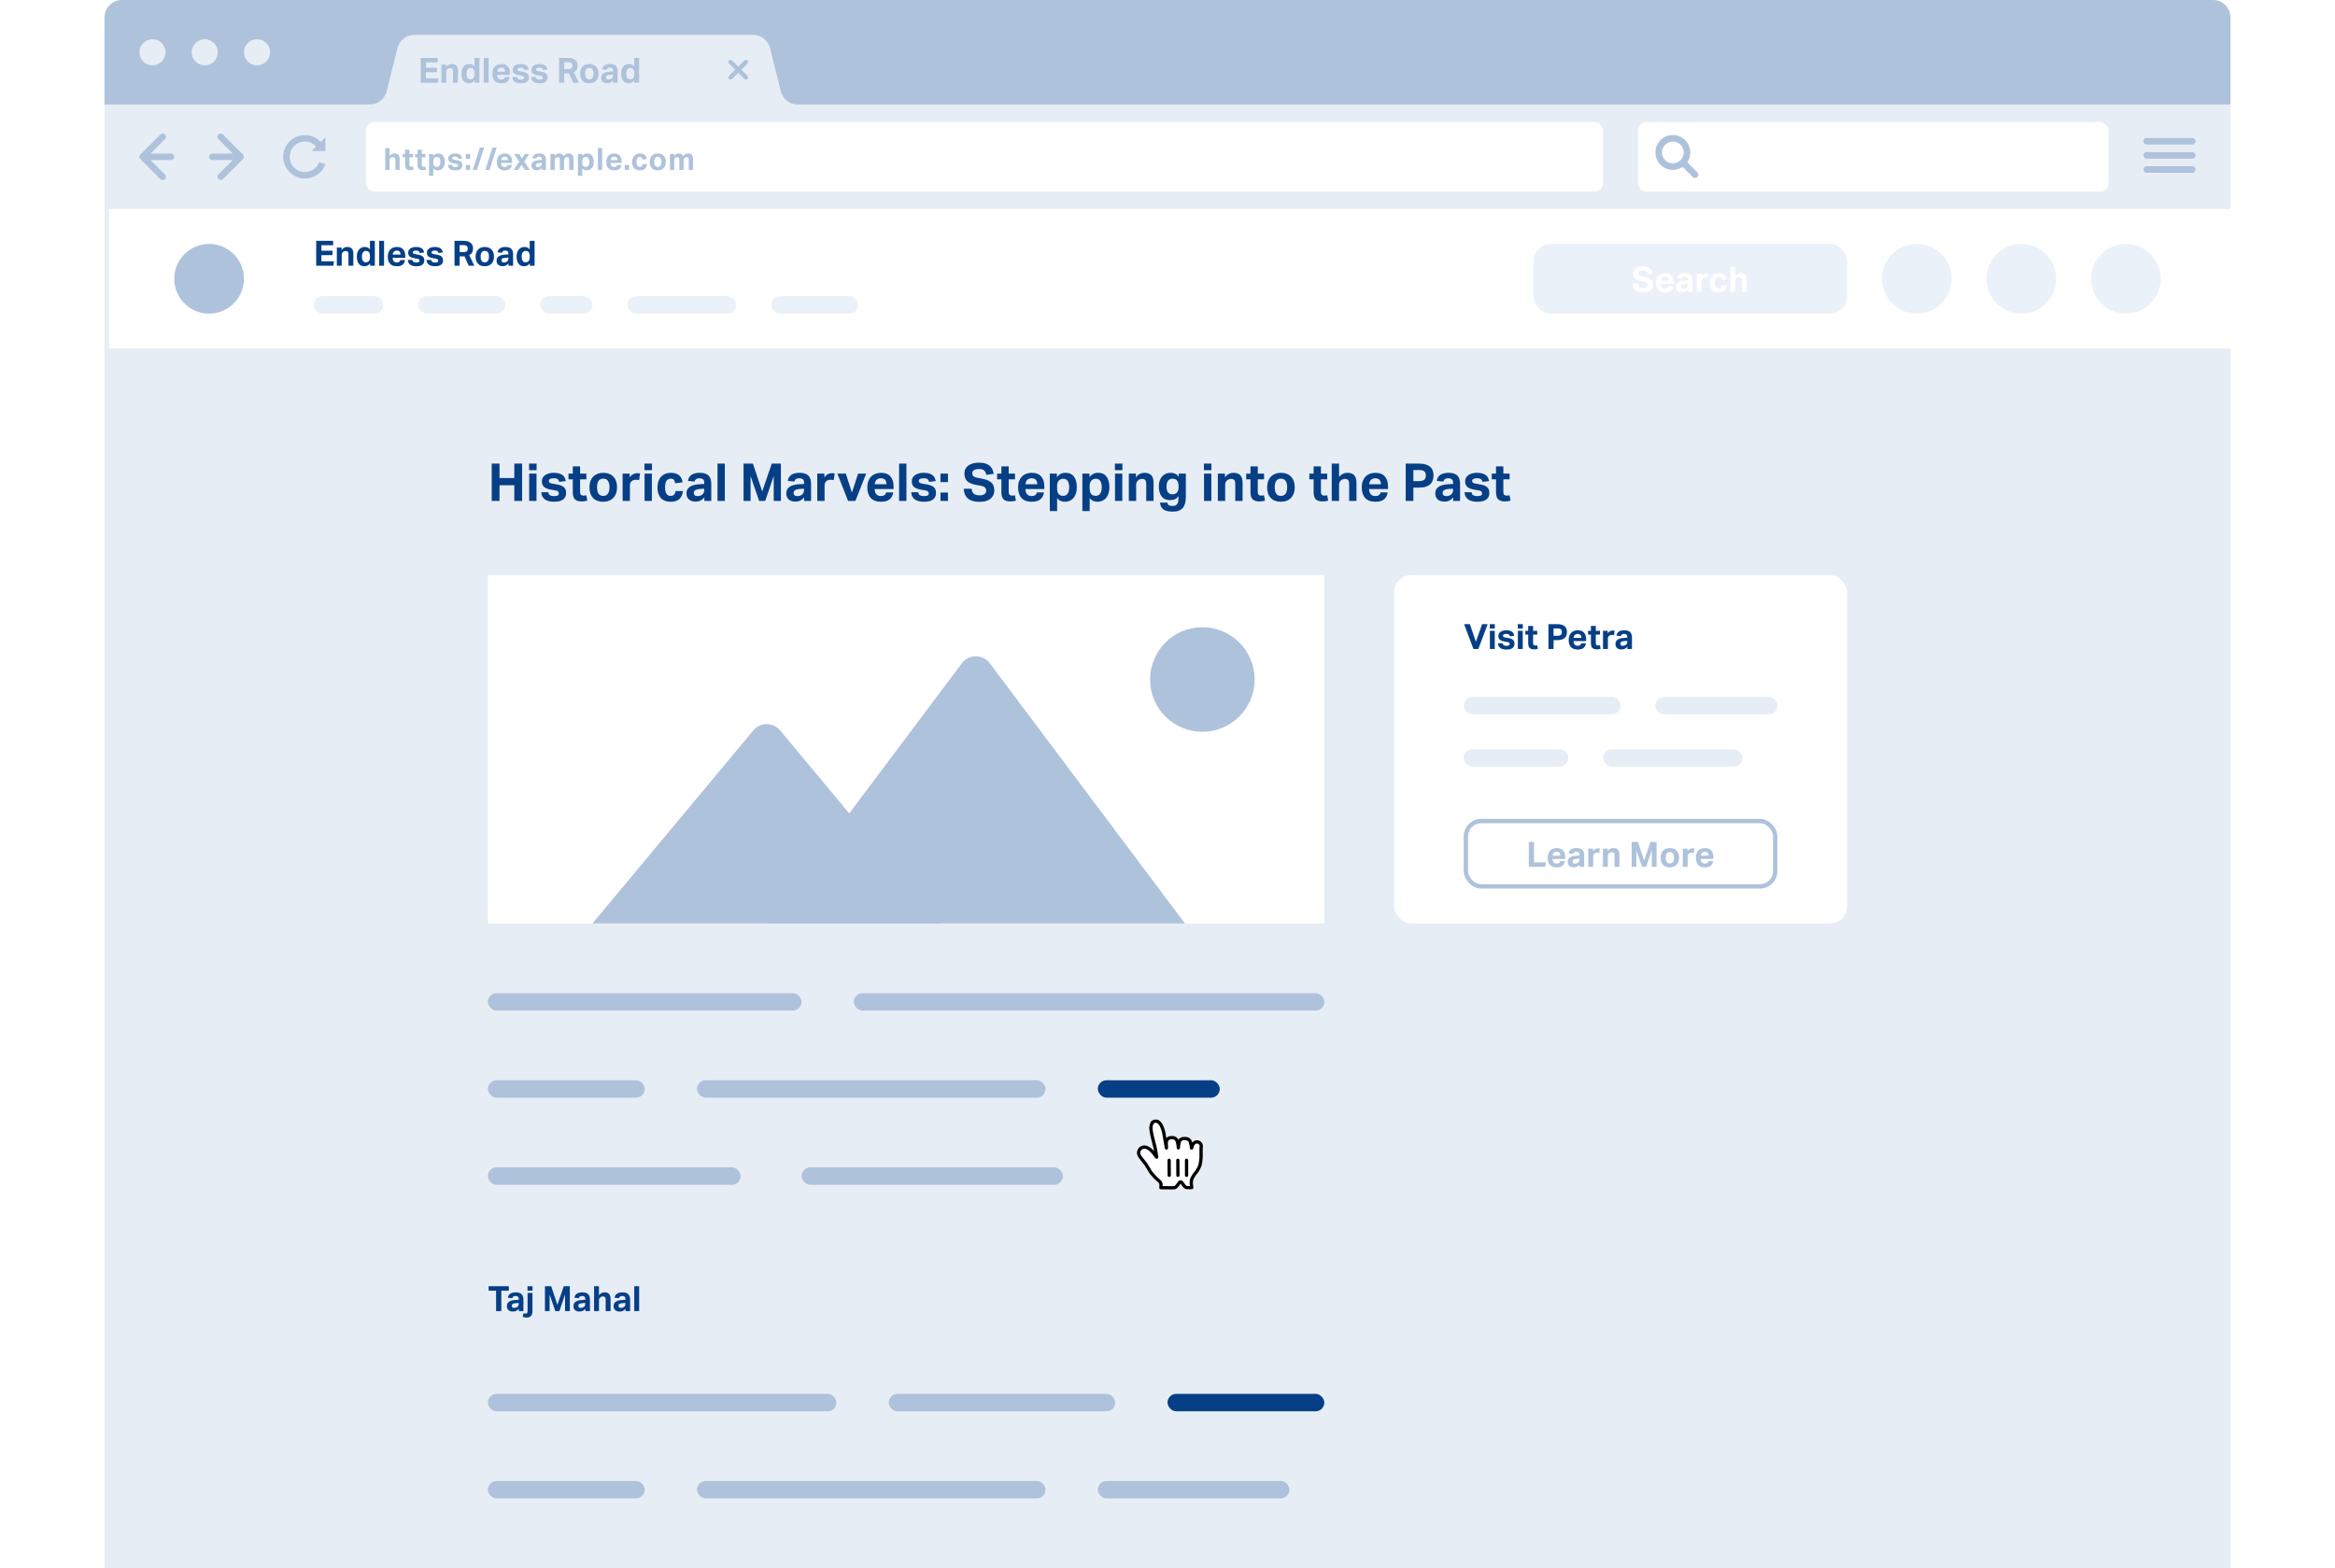 <svg width="536" height="360" viewBox="0 0 536 360" fill="none" xmlns="http://www.w3.org/2000/svg">
<g clip-path="url(#clip0_587_27250)">
<path d="M24 4C24 1.791 25.791 0 28 0H508C510.209 0 512 1.791 512 4V24H24V4Z" fill="#AEC2DB"/>
<path d="M62 12C62 13.657 60.657 15 59 15C57.343 15 56 13.657 56 12C56 10.343 57.343 9 59 9C60.657 9 62 10.343 62 12Z" fill="#E7EDF5"/>
<path d="M50 12C50 13.657 48.657 15 47 15C45.343 15 44 13.657 44 12C44 10.343 45.343 9 47 9C48.657 9 50 10.343 50 12Z" fill="#E7EDF5"/>
<path d="M38 12C38 13.657 36.657 15 35 15C33.343 15 32 13.657 32 12C32 10.343 33.343 9 35 9C36.657 9 38 10.343 38 12Z" fill="#E7EDF5"/>
<path d="M91.243 11.03L88.757 20.97C88.312 22.751 86.712 24 84.877 24H24V48H512V24H183.123C181.288 24 179.688 22.751 179.243 20.97L176.757 11.03C176.312 9.249 174.712 8 172.877 8H95.123C93.288 8 91.688 9.249 91.243 11.03Z" fill="#E7EDF5"/>
<path d="M96.584 13.288H100.48V14.304H97.776V15.552H100.32V16.576H97.776V17.984H100.648L100.528 19H96.584V13.288ZM101.324 14.824H102.412V15.4C102.577 15.155 102.772 14.976 102.996 14.864C103.225 14.752 103.463 14.696 103.708 14.696C104.183 14.696 104.535 14.821 104.764 15.072C104.993 15.317 105.108 15.707 105.108 16.24V19H103.988V16.392C103.988 16.099 103.932 15.899 103.82 15.792C103.708 15.685 103.559 15.632 103.372 15.632C103.228 15.632 103.103 15.653 102.996 15.696C102.895 15.739 102.799 15.8 102.708 15.88C102.633 15.955 102.569 16.045 102.516 16.152C102.468 16.253 102.444 16.365 102.444 16.488V19H101.324V14.824ZM108.955 18.448C108.635 18.901 108.203 19.128 107.659 19.128C107.072 19.128 106.635 18.931 106.347 18.536C106.059 18.141 105.915 17.595 105.915 16.896C105.915 16.571 105.955 16.275 106.035 16.008C106.12 15.736 106.24 15.504 106.395 15.312C106.549 15.115 106.739 14.963 106.963 14.856C107.187 14.749 107.44 14.696 107.723 14.696C107.931 14.696 108.136 14.733 108.339 14.808C108.547 14.883 108.741 15.027 108.923 15.24V13.288H110.043V19H108.955V18.448ZM108.931 16.864C108.931 16.597 108.907 16.384 108.859 16.224C108.816 16.064 108.744 15.933 108.643 15.832C108.547 15.736 108.44 15.675 108.323 15.648C108.211 15.616 108.099 15.6 107.987 15.6C107.864 15.6 107.747 15.624 107.635 15.672C107.528 15.72 107.432 15.795 107.347 15.896C107.267 15.997 107.203 16.131 107.155 16.296C107.107 16.461 107.083 16.659 107.083 16.888C107.083 17.139 107.104 17.349 107.147 17.52C107.195 17.685 107.259 17.821 107.339 17.928C107.419 18.029 107.512 18.104 107.618 18.152C107.725 18.195 107.84 18.216 107.963 18.216C108.229 18.216 108.448 18.139 108.619 17.984C108.725 17.877 108.803 17.749 108.851 17.6C108.904 17.445 108.931 17.248 108.931 17.008V16.864ZM111.043 13.288H112.163V19H111.043V13.288ZM116.984 17.696C116.909 18.165 116.72 18.523 116.416 18.768C116.117 19.008 115.68 19.128 115.104 19.128C114.411 19.128 113.888 18.936 113.536 18.552C113.189 18.168 113.016 17.624 113.016 16.92C113.016 16.568 113.067 16.256 113.168 15.984C113.269 15.707 113.411 15.472 113.592 15.28C113.779 15.088 114 14.944 114.256 14.848C114.512 14.747 114.795 14.696 115.104 14.696C115.744 14.696 116.224 14.88 116.544 15.248C116.869 15.616 117.032 16.112 117.032 16.736V17.184H114.136C114.147 17.52 114.232 17.784 114.392 17.976C114.552 18.163 114.792 18.256 115.112 18.256C115.555 18.256 115.816 18.069 115.896 17.696H116.984ZM115.952 16.448C115.952 16.16 115.88 15.936 115.736 15.776C115.597 15.616 115.379 15.536 115.08 15.536C114.931 15.536 114.8 15.56 114.688 15.608C114.576 15.656 114.48 15.723 114.4 15.808C114.325 15.888 114.267 15.984 114.224 16.096C114.181 16.203 114.157 16.32 114.152 16.448H115.952ZM118.679 17.672C118.716 17.917 118.815 18.077 118.975 18.152C119.135 18.227 119.327 18.264 119.551 18.264C119.818 18.264 120.007 18.232 120.119 18.168C120.236 18.099 120.295 17.989 120.295 17.84C120.295 17.733 120.258 17.64 120.183 17.56C120.114 17.48 119.978 17.424 119.775 17.392L119.199 17.296C118.692 17.216 118.314 17.08 118.063 16.888C117.818 16.691 117.695 16.395 117.695 16C117.695 15.797 117.738 15.616 117.823 15.456C117.914 15.296 118.039 15.16 118.199 15.048C118.359 14.936 118.548 14.851 118.767 14.792C118.991 14.728 119.236 14.696 119.503 14.696C119.834 14.696 120.111 14.731 120.335 14.8C120.559 14.864 120.74 14.952 120.879 15.064C121.023 15.176 121.13 15.309 121.199 15.464C121.274 15.619 121.327 15.784 121.359 15.96L120.359 16.088C120.311 15.896 120.226 15.755 120.103 15.664C119.986 15.573 119.794 15.528 119.527 15.528C119.378 15.528 119.252 15.541 119.151 15.568C119.055 15.589 118.978 15.619 118.919 15.656C118.866 15.693 118.826 15.736 118.799 15.784C118.778 15.832 118.767 15.877 118.767 15.92C118.767 16.053 118.807 16.152 118.887 16.216C118.972 16.275 119.135 16.325 119.375 16.368L119.903 16.456C120.196 16.504 120.439 16.565 120.631 16.64C120.823 16.715 120.975 16.808 121.087 16.92C121.204 17.027 121.284 17.155 121.327 17.304C121.375 17.453 121.399 17.627 121.399 17.824C121.399 18.219 121.25 18.536 120.951 18.776C120.652 19.011 120.191 19.128 119.567 19.128C119.316 19.128 119.076 19.104 118.847 19.056C118.623 19.013 118.42 18.936 118.239 18.824C118.063 18.712 117.916 18.563 117.799 18.376C117.687 18.189 117.623 17.955 117.607 17.672H118.679ZM122.976 17.672C123.013 17.917 123.112 18.077 123.272 18.152C123.432 18.227 123.624 18.264 123.848 18.264C124.115 18.264 124.304 18.232 124.416 18.168C124.533 18.099 124.592 17.989 124.592 17.84C124.592 17.733 124.555 17.64 124.48 17.56C124.411 17.48 124.275 17.424 124.072 17.392L123.496 17.296C122.989 17.216 122.611 17.08 122.36 16.888C122.115 16.691 121.992 16.395 121.992 16C121.992 15.797 122.035 15.616 122.12 15.456C122.211 15.296 122.336 15.16 122.496 15.048C122.656 14.936 122.845 14.851 123.064 14.792C123.288 14.728 123.533 14.696 123.8 14.696C124.131 14.696 124.408 14.731 124.632 14.8C124.856 14.864 125.037 14.952 125.176 15.064C125.32 15.176 125.427 15.309 125.496 15.464C125.571 15.619 125.624 15.784 125.656 15.96L124.656 16.088C124.608 15.896 124.523 15.755 124.4 15.664C124.283 15.573 124.091 15.528 123.824 15.528C123.675 15.528 123.549 15.541 123.448 15.568C123.352 15.589 123.275 15.619 123.216 15.656C123.163 15.693 123.123 15.736 123.096 15.784C123.075 15.832 123.064 15.877 123.064 15.92C123.064 16.053 123.104 16.152 123.184 16.216C123.269 16.275 123.432 16.325 123.672 16.368L124.2 16.456C124.493 16.504 124.736 16.565 124.928 16.64C125.12 16.715 125.272 16.808 125.384 16.92C125.501 17.027 125.581 17.155 125.624 17.304C125.672 17.453 125.696 17.627 125.696 17.824C125.696 18.219 125.547 18.536 125.248 18.776C124.949 19.011 124.488 19.128 123.864 19.128C123.613 19.128 123.373 19.104 123.144 19.056C122.92 19.013 122.717 18.936 122.536 18.824C122.36 18.712 122.213 18.563 122.096 18.376C121.984 18.189 121.92 17.955 121.904 17.672H122.976ZM128.334 13.288H130.358C130.806 13.288 131.174 13.341 131.462 13.448C131.755 13.549 131.985 13.685 132.15 13.856C132.315 14.021 132.43 14.208 132.494 14.416C132.558 14.619 132.59 14.819 132.59 15.016C132.59 15.384 132.523 15.693 132.39 15.944C132.257 16.195 132.033 16.405 131.718 16.576L132.878 19H131.59L130.63 16.856H129.51V19H128.334V13.288ZM130.438 15.864C130.625 15.864 130.779 15.845 130.902 15.808C131.025 15.765 131.121 15.709 131.19 15.64C131.265 15.565 131.315 15.477 131.342 15.376C131.369 15.275 131.382 15.163 131.382 15.04C131.382 14.939 131.366 14.843 131.334 14.752C131.302 14.656 131.246 14.573 131.166 14.504C131.091 14.429 130.985 14.373 130.846 14.336C130.713 14.293 130.542 14.272 130.334 14.272H129.51V15.864H130.438ZM135.284 19.128C134.612 19.128 134.092 18.936 133.724 18.552C133.356 18.168 133.172 17.619 133.172 16.904C133.172 16.563 133.22 16.256 133.316 15.984C133.418 15.707 133.559 15.475 133.74 15.288C133.927 15.096 134.151 14.949 134.412 14.848C134.674 14.747 134.964 14.696 135.284 14.696C135.61 14.696 135.903 14.747 136.164 14.848C136.426 14.949 136.647 15.096 136.828 15.288C137.015 15.475 137.156 15.707 137.252 15.984C137.348 16.256 137.396 16.563 137.396 16.904C137.396 17.251 137.346 17.563 137.244 17.84C137.148 18.112 137.007 18.344 136.82 18.536C136.639 18.728 136.418 18.875 136.156 18.976C135.895 19.077 135.604 19.128 135.284 19.128ZM135.284 18.232C135.604 18.232 135.842 18.117 135.996 17.888C136.156 17.659 136.236 17.331 136.236 16.904C136.236 16.477 136.156 16.152 135.996 15.928C135.842 15.704 135.604 15.592 135.284 15.592C134.964 15.592 134.724 15.704 134.564 15.928C134.41 16.152 134.332 16.477 134.332 16.904C134.332 17.336 134.41 17.667 134.564 17.896C134.719 18.12 134.959 18.232 135.284 18.232ZM140.726 18.472C140.561 18.659 140.374 18.811 140.166 18.928C139.963 19.045 139.699 19.104 139.374 19.104C139.187 19.104 139.009 19.08 138.838 19.032C138.673 18.984 138.526 18.909 138.398 18.808C138.275 18.707 138.177 18.579 138.102 18.424C138.027 18.264 137.99 18.075 137.99 17.856C137.99 17.568 138.054 17.333 138.182 17.152C138.31 16.971 138.478 16.829 138.686 16.728C138.894 16.627 139.126 16.555 139.382 16.512C139.643 16.469 139.907 16.443 140.174 16.432L140.71 16.408V16.2C140.71 15.944 140.638 15.768 140.494 15.672C140.355 15.576 140.19 15.528 139.998 15.528C139.555 15.528 139.302 15.696 139.238 16.032L138.214 15.936C138.289 15.499 138.481 15.184 138.79 14.992C139.099 14.795 139.515 14.696 140.038 14.696C140.358 14.696 140.63 14.736 140.854 14.816C141.078 14.891 141.257 15 141.39 15.144C141.529 15.288 141.627 15.464 141.686 15.672C141.75 15.875 141.782 16.104 141.782 16.36V19H140.726V18.472ZM140.702 17.136L140.206 17.16C139.971 17.171 139.782 17.195 139.638 17.232C139.494 17.269 139.382 17.317 139.302 17.376C139.227 17.429 139.177 17.493 139.15 17.568C139.123 17.643 139.11 17.725 139.11 17.816C139.11 17.955 139.158 18.064 139.254 18.144C139.35 18.224 139.483 18.264 139.654 18.264C139.942 18.264 140.177 18.197 140.358 18.064C140.459 17.989 140.542 17.896 140.606 17.784C140.67 17.667 140.702 17.523 140.702 17.352V17.136ZM145.626 18.448C145.306 18.901 144.874 19.128 144.33 19.128C143.744 19.128 143.306 18.931 143.018 18.536C142.73 18.141 142.586 17.595 142.586 16.896C142.586 16.571 142.626 16.275 142.706 16.008C142.792 15.736 142.912 15.504 143.066 15.312C143.221 15.115 143.41 14.963 143.634 14.856C143.858 14.749 144.112 14.696 144.394 14.696C144.602 14.696 144.808 14.733 145.01 14.808C145.218 14.883 145.413 15.027 145.594 15.24V13.288H146.714V19H145.626V18.448ZM145.602 16.864C145.602 16.597 145.578 16.384 145.53 16.224C145.488 16.064 145.416 15.933 145.314 15.832C145.218 15.736 145.112 15.675 144.994 15.648C144.882 15.616 144.77 15.6 144.658 15.6C144.536 15.6 144.418 15.624 144.306 15.672C144.2 15.72 144.104 15.795 144.018 15.896C143.938 15.997 143.874 16.131 143.826 16.296C143.778 16.461 143.754 16.659 143.754 16.888C143.754 17.139 143.776 17.349 143.818 17.52C143.866 17.685 143.93 17.821 144.01 17.928C144.09 18.029 144.184 18.104 144.29 18.152C144.397 18.195 144.512 18.216 144.634 18.216C144.901 18.216 145.12 18.139 145.29 17.984C145.397 17.877 145.474 17.749 145.522 17.6C145.576 17.445 145.602 17.248 145.602 17.008V16.864Z" fill="#AEC2DB"/>
<rect x="167" y="17.768" width="6" height="1" rx="0.5" transform="rotate(-45 167 17.768)" fill="#AEC2DB"/>
<rect x="167.707" y="13.525" width="6" height="1" rx="0.5" transform="rotate(45 167.707 13.525)" fill="#AEC2DB"/>
<rect x="84" y="28" width="284" height="16" rx="2" fill="white"/>
<path d="M88.434 34.002H89.414V35.808C89.559 35.612 89.727 35.467 89.918 35.374C90.109 35.281 90.31 35.234 90.52 35.234C90.935 35.234 91.243 35.344 91.444 35.563C91.645 35.778 91.745 36.118 91.745 36.585V39H90.765V36.718C90.765 36.461 90.716 36.286 90.618 36.193C90.52 36.1 90.389 36.053 90.226 36.053C90.1 36.053 89.99 36.072 89.897 36.109C89.808 36.146 89.724 36.2 89.645 36.27C89.58 36.335 89.524 36.415 89.477 36.508C89.435 36.597 89.414 36.695 89.414 36.802V39H88.434V34.002ZM93.001 36.109H92.427V35.346H93.001V34.373H93.981V35.346H94.821V36.109H93.981V37.796C93.981 37.987 94.02 38.118 94.1 38.188C94.179 38.253 94.282 38.286 94.408 38.286C94.473 38.286 94.538 38.284 94.604 38.279C94.674 38.27 94.741 38.256 94.807 38.237L94.947 38.958C94.811 39 94.678 39.028 94.548 39.042C94.422 39.061 94.3 39.07 94.184 39.07C93.782 39.07 93.484 38.974 93.288 38.783C93.096 38.592 93.001 38.27 93.001 37.817V36.109ZM95.853 36.109H95.279V35.346H95.853V34.373H96.833V35.346H97.673V36.109H96.833V37.796C96.833 37.987 96.873 38.118 96.952 38.188C97.031 38.253 97.134 38.286 97.26 38.286C97.325 38.286 97.391 38.284 97.456 38.279C97.526 38.27 97.594 38.256 97.659 38.237L97.799 38.958C97.664 39 97.531 39.028 97.4 39.042C97.274 39.061 97.153 39.07 97.036 39.07C96.635 39.07 96.336 38.974 96.14 38.783C95.949 38.592 95.853 38.27 95.853 37.817V36.109ZM98.481 35.346H99.433V35.829C99.713 35.432 100.096 35.234 100.581 35.234C101.09 35.234 101.47 35.407 101.722 35.752C101.974 36.097 102.1 36.571 102.1 37.173C102.1 37.462 102.063 37.726 101.988 37.964C101.918 38.202 101.813 38.407 101.673 38.58C101.538 38.748 101.372 38.879 101.176 38.972C100.98 39.065 100.759 39.112 100.511 39.112C100.329 39.112 100.147 39.079 99.965 39.014C99.788 38.949 99.62 38.818 99.461 38.622V40.358H98.481V35.346ZM99.454 37.201C99.454 37.439 99.473 37.63 99.51 37.775C99.552 37.915 99.618 38.029 99.706 38.118C99.8 38.202 99.893 38.258 99.986 38.286C100.084 38.309 100.182 38.321 100.28 38.321C100.388 38.321 100.49 38.3 100.588 38.258C100.686 38.216 100.77 38.151 100.84 38.062C100.915 37.969 100.973 37.85 101.015 37.705C101.057 37.56 101.078 37.385 101.078 37.18C101.078 36.965 101.057 36.786 101.015 36.641C100.978 36.496 100.924 36.38 100.854 36.291C100.784 36.198 100.7 36.132 100.602 36.095C100.509 36.053 100.409 36.032 100.301 36.032C100.18 36.032 100.075 36.048 99.986 36.081C99.898 36.114 99.811 36.165 99.727 36.235C99.634 36.324 99.564 36.436 99.517 36.571C99.475 36.706 99.454 36.879 99.454 37.089V37.201ZM103.75 37.838C103.782 38.053 103.869 38.193 104.009 38.258C104.149 38.323 104.317 38.356 104.513 38.356C104.746 38.356 104.912 38.328 105.01 38.272C105.112 38.211 105.164 38.116 105.164 37.985C105.164 37.892 105.131 37.81 105.066 37.74C105.005 37.67 104.886 37.621 104.709 37.593L104.205 37.509C103.761 37.439 103.43 37.32 103.211 37.152C102.996 36.979 102.889 36.72 102.889 36.375C102.889 36.198 102.926 36.039 103.001 35.899C103.08 35.759 103.19 35.64 103.33 35.542C103.47 35.444 103.635 35.369 103.827 35.318C104.023 35.262 104.237 35.234 104.471 35.234C104.76 35.234 105.003 35.264 105.199 35.325C105.395 35.381 105.553 35.458 105.675 35.556C105.801 35.654 105.894 35.771 105.955 35.906C106.02 36.041 106.067 36.186 106.095 36.34L105.22 36.452C105.178 36.284 105.103 36.16 104.996 36.081C104.893 36.002 104.725 35.962 104.492 35.962C104.361 35.962 104.251 35.974 104.163 35.997C104.079 36.016 104.011 36.041 103.96 36.074C103.913 36.107 103.878 36.144 103.855 36.186C103.836 36.228 103.827 36.268 103.827 36.305C103.827 36.422 103.862 36.508 103.932 36.564C104.006 36.615 104.149 36.66 104.359 36.697L104.821 36.774C105.077 36.816 105.29 36.87 105.458 36.935C105.626 37 105.759 37.082 105.857 37.18C105.959 37.273 106.029 37.385 106.067 37.516C106.109 37.647 106.13 37.798 106.13 37.971C106.13 38.316 105.999 38.594 105.738 38.804C105.476 39.009 105.073 39.112 104.527 39.112C104.307 39.112 104.097 39.091 103.897 39.049C103.701 39.012 103.523 38.944 103.365 38.846C103.211 38.748 103.082 38.617 102.98 38.454C102.882 38.291 102.826 38.085 102.812 37.838H103.75ZM106.932 37.873H107.933V39H106.932V37.873ZM106.932 35.346H107.933V36.473H106.932V35.346ZM109.506 39H108.533L110.157 33.862H111.13L109.506 39ZM112.386 39H111.413L113.037 33.862H114.01L112.386 39ZM117.504 37.859C117.439 38.27 117.273 38.582 117.007 38.797C116.746 39.007 116.363 39.112 115.859 39.112C115.252 39.112 114.795 38.944 114.487 38.608C114.184 38.272 114.032 37.796 114.032 37.18C114.032 36.872 114.076 36.599 114.165 36.361C114.254 36.118 114.377 35.913 114.536 35.745C114.699 35.577 114.893 35.451 115.117 35.367C115.341 35.278 115.588 35.234 115.859 35.234C116.419 35.234 116.839 35.395 117.119 35.717C117.404 36.039 117.546 36.473 117.546 37.019V37.411H115.012C115.021 37.705 115.096 37.936 115.236 38.104C115.376 38.267 115.586 38.349 115.866 38.349C116.253 38.349 116.482 38.186 116.552 37.859H117.504ZM116.601 36.767C116.601 36.515 116.538 36.319 116.412 36.179C116.291 36.039 116.099 35.969 115.838 35.969C115.707 35.969 115.593 35.99 115.495 36.032C115.397 36.074 115.313 36.132 115.243 36.207C115.178 36.277 115.126 36.361 115.089 36.459C115.052 36.552 115.031 36.655 115.026 36.767H116.601ZM119.213 37.124L118.016 35.346H119.171L119.794 36.389L120.494 35.346H121.516L120.333 37.068L121.607 39H120.473L119.731 37.81L118.954 39H117.89L119.213 37.124ZM124.398 38.538C124.253 38.701 124.09 38.834 123.908 38.937C123.731 39.04 123.5 39.091 123.215 39.091C123.052 39.091 122.895 39.07 122.746 39.028C122.601 38.986 122.473 38.921 122.361 38.832C122.254 38.743 122.167 38.631 122.102 38.496C122.037 38.356 122.004 38.19 122.004 37.999C122.004 37.747 122.06 37.542 122.172 37.383C122.284 37.224 122.431 37.101 122.613 37.012C122.795 36.923 122.998 36.86 123.222 36.823C123.451 36.786 123.682 36.762 123.915 36.753L124.384 36.732V36.55C124.384 36.326 124.321 36.172 124.195 36.088C124.074 36.004 123.929 35.962 123.761 35.962C123.374 35.962 123.152 36.109 123.096 36.403L122.2 36.319C122.265 35.936 122.433 35.661 122.704 35.493C122.975 35.32 123.339 35.234 123.796 35.234C124.076 35.234 124.314 35.269 124.51 35.339C124.706 35.404 124.862 35.5 124.979 35.626C125.1 35.752 125.187 35.906 125.238 36.088C125.294 36.265 125.322 36.466 125.322 36.69V39H124.398V38.538ZM124.377 37.369L123.943 37.39C123.738 37.399 123.572 37.42 123.446 37.453C123.32 37.486 123.222 37.528 123.152 37.579C123.087 37.626 123.042 37.682 123.019 37.747C122.996 37.812 122.984 37.885 122.984 37.964C122.984 38.085 123.026 38.181 123.11 38.251C123.194 38.321 123.311 38.356 123.46 38.356C123.712 38.356 123.917 38.298 124.076 38.181C124.165 38.116 124.237 38.034 124.293 37.936C124.349 37.833 124.377 37.707 124.377 37.558V37.369ZM126.352 35.346H127.304V35.836C127.439 35.631 127.598 35.479 127.78 35.381C127.962 35.283 128.153 35.234 128.354 35.234C128.62 35.234 128.837 35.288 129.005 35.395C129.173 35.502 129.292 35.659 129.362 35.864C129.53 35.64 129.707 35.479 129.894 35.381C130.08 35.283 130.286 35.234 130.51 35.234C130.888 35.234 131.17 35.339 131.357 35.549C131.548 35.754 131.644 36.09 131.644 36.557V39H130.664V36.69C130.664 36.559 130.652 36.454 130.629 36.375C130.605 36.291 130.573 36.226 130.531 36.179C130.493 36.132 130.447 36.1 130.391 36.081C130.335 36.062 130.276 36.053 130.216 36.053C130.118 36.053 130.027 36.069 129.943 36.102C129.863 36.135 129.784 36.191 129.705 36.27C129.639 36.335 129.586 36.41 129.544 36.494C129.506 36.578 129.488 36.667 129.488 36.76V39H128.508V36.69C128.508 36.559 128.496 36.454 128.473 36.375C128.449 36.291 128.417 36.226 128.375 36.179C128.337 36.132 128.291 36.1 128.235 36.081C128.179 36.062 128.12 36.053 128.06 36.053C127.962 36.053 127.871 36.069 127.787 36.102C127.707 36.135 127.628 36.191 127.549 36.27C127.483 36.335 127.43 36.415 127.388 36.508C127.35 36.597 127.332 36.695 127.332 36.802V39H126.352V35.346ZM132.677 35.346H133.629V35.829C133.909 35.432 134.291 35.234 134.777 35.234C135.285 35.234 135.666 35.407 135.918 35.752C136.17 36.097 136.296 36.571 136.296 37.173C136.296 37.462 136.258 37.726 136.184 37.964C136.114 38.202 136.009 38.407 135.869 38.58C135.733 38.748 135.568 38.879 135.372 38.972C135.176 39.065 134.954 39.112 134.707 39.112C134.525 39.112 134.343 39.079 134.161 39.014C133.983 38.949 133.815 38.818 133.657 38.622V40.358H132.677V35.346ZM133.65 37.201C133.65 37.439 133.668 37.63 133.706 37.775C133.748 37.915 133.813 38.029 133.902 38.118C133.995 38.202 134.088 38.258 134.182 38.286C134.28 38.309 134.378 38.321 134.476 38.321C134.583 38.321 134.686 38.3 134.784 38.258C134.882 38.216 134.966 38.151 135.036 38.062C135.11 37.969 135.169 37.85 135.211 37.705C135.253 37.56 135.274 37.385 135.274 37.18C135.274 36.965 135.253 36.786 135.211 36.641C135.173 36.496 135.12 36.38 135.05 36.291C134.98 36.198 134.896 36.132 134.798 36.095C134.704 36.053 134.604 36.032 134.497 36.032C134.375 36.032 134.27 36.048 134.182 36.081C134.093 36.114 134.007 36.165 133.923 36.235C133.829 36.324 133.759 36.436 133.713 36.571C133.671 36.706 133.65 36.879 133.65 37.089V37.201ZM137.245 34.002H138.225V39H137.245V34.002ZM142.643 37.859C142.578 38.27 142.412 38.582 142.146 38.797C141.885 39.007 141.502 39.112 140.998 39.112C140.392 39.112 139.934 38.944 139.626 38.608C139.323 38.272 139.171 37.796 139.171 37.18C139.171 36.872 139.216 36.599 139.304 36.361C139.393 36.118 139.517 35.913 139.675 35.745C139.839 35.577 140.032 35.451 140.256 35.367C140.48 35.278 140.728 35.234 140.998 35.234C141.558 35.234 141.978 35.395 142.258 35.717C142.543 36.039 142.685 36.473 142.685 37.019V37.411H140.151C140.161 37.705 140.235 37.936 140.375 38.104C140.515 38.267 140.725 38.349 141.005 38.349C141.393 38.349 141.621 38.186 141.691 37.859H142.643ZM141.74 36.767C141.74 36.515 141.677 36.319 141.551 36.179C141.43 36.039 141.239 35.969 140.977 35.969C140.847 35.969 140.732 35.99 140.634 36.032C140.536 36.074 140.452 36.132 140.382 36.207C140.317 36.277 140.266 36.361 140.228 36.459C140.191 36.552 140.17 36.655 140.165 36.767H141.74ZM143.413 37.873H144.414V39H143.413V37.873ZM148.511 37.677C148.473 38.116 148.322 38.466 148.056 38.727C147.794 38.984 147.4 39.112 146.873 39.112C146.565 39.112 146.299 39.065 146.075 38.972C145.851 38.879 145.666 38.748 145.522 38.58C145.382 38.412 145.277 38.209 145.207 37.971C145.137 37.733 145.102 37.469 145.102 37.18C145.102 36.891 145.141 36.627 145.221 36.389C145.305 36.146 145.424 35.941 145.578 35.773C145.732 35.6 145.921 35.467 146.145 35.374C146.369 35.281 146.625 35.234 146.915 35.234C147.162 35.234 147.377 35.267 147.559 35.332C147.745 35.393 147.902 35.479 148.028 35.591C148.154 35.703 148.252 35.838 148.322 35.997C148.392 36.151 148.438 36.321 148.462 36.508L147.475 36.641C147.451 36.454 147.398 36.305 147.314 36.193C147.23 36.076 147.085 36.018 146.88 36.018C146.73 36.018 146.607 36.051 146.509 36.116C146.411 36.177 146.331 36.261 146.271 36.368C146.215 36.475 146.175 36.599 146.152 36.739C146.128 36.874 146.117 37.017 146.117 37.166C146.117 37.32 146.128 37.467 146.152 37.607C146.175 37.747 146.215 37.871 146.271 37.978C146.327 38.085 146.404 38.172 146.502 38.237C146.6 38.298 146.723 38.328 146.873 38.328C147.069 38.328 147.22 38.272 147.328 38.16C147.435 38.048 147.498 37.887 147.517 37.677H148.511ZM150.998 39.112C150.41 39.112 149.955 38.944 149.633 38.608C149.311 38.272 149.15 37.791 149.15 37.166C149.15 36.867 149.192 36.599 149.276 36.361C149.365 36.118 149.489 35.915 149.647 35.752C149.811 35.584 150.007 35.456 150.235 35.367C150.464 35.278 150.718 35.234 150.998 35.234C151.283 35.234 151.54 35.278 151.768 35.367C151.997 35.456 152.191 35.584 152.349 35.752C152.513 35.915 152.636 36.118 152.72 36.361C152.804 36.599 152.846 36.867 152.846 37.166C152.846 37.469 152.802 37.742 152.713 37.985C152.629 38.223 152.506 38.426 152.342 38.594C152.184 38.762 151.99 38.89 151.761 38.979C151.533 39.068 151.278 39.112 150.998 39.112ZM150.998 38.328C151.278 38.328 151.486 38.228 151.621 38.027C151.761 37.826 151.831 37.539 151.831 37.166C151.831 36.793 151.761 36.508 151.621 36.312C151.486 36.116 151.278 36.018 150.998 36.018C150.718 36.018 150.508 36.116 150.368 36.312C150.233 36.508 150.165 36.793 150.165 37.166C150.165 37.544 150.233 37.833 150.368 38.034C150.504 38.23 150.714 38.328 150.998 38.328ZM153.79 35.346H154.742V35.836C154.877 35.631 155.036 35.479 155.218 35.381C155.4 35.283 155.591 35.234 155.792 35.234C156.058 35.234 156.275 35.288 156.443 35.395C156.611 35.502 156.73 35.659 156.8 35.864C156.968 35.64 157.145 35.479 157.332 35.381C157.519 35.283 157.724 35.234 157.948 35.234C158.326 35.234 158.608 35.339 158.795 35.549C158.986 35.754 159.082 36.09 159.082 36.557V39H158.102V36.69C158.102 36.559 158.09 36.454 158.067 36.375C158.044 36.291 158.011 36.226 157.969 36.179C157.932 36.132 157.885 36.1 157.829 36.081C157.773 36.062 157.715 36.053 157.654 36.053C157.556 36.053 157.465 36.069 157.381 36.102C157.302 36.135 157.222 36.191 157.143 36.27C157.078 36.335 157.024 36.41 156.982 36.494C156.945 36.578 156.926 36.667 156.926 36.76V39H155.946V36.69C155.946 36.559 155.934 36.454 155.911 36.375C155.888 36.291 155.855 36.226 155.813 36.179C155.776 36.132 155.729 36.1 155.673 36.081C155.617 36.062 155.559 36.053 155.498 36.053C155.4 36.053 155.309 36.069 155.225 36.102C155.146 36.135 155.066 36.191 154.987 36.27C154.922 36.335 154.868 36.415 154.826 36.508C154.789 36.597 154.77 36.695 154.77 36.802V39H153.79V35.346Z" fill="#AEC2DB"/>
<rect x="376" y="28" width="108" height="16" rx="2" fill="white"/>
<path d="M384 32.5C385.38 32.5 386.5 33.62 386.5 35C386.5 36.38 385.38 37.5 384 37.5C382.62 37.5 381.5 36.38 381.5 35C381.5 33.62 382.62 32.5 384 32.5ZM384 31C381.79 31 380 32.79 380 35C380 37.21 381.79 39 384 39C386.21 39 388 37.21 388 35C388 32.79 386.21 31 384 31Z" fill="#AEC2DB"/>
<path d="M386.53 36.78C386.34 36.78 386.15 36.85 386 37C385.71 37.29 385.71 37.77 386 38.06L388.59 40.65C388.74 40.8 388.93 40.87 389.12 40.87C389.31 40.87 389.5 40.8 389.65 40.65C389.94 40.36 389.94 39.88 389.65 39.59L387.06 37C386.91 36.85 386.72 36.78 386.53 36.78V36.78Z" fill="#AEC2DB"/>
<path d="M73.63 32.58C72.7 31.6 71.41 31 70 31C67.26 31 65 33.26 65 36C65 38.74 67.26 41 70 41C72.1 41 73.98 39.68 74.7 37.71L73.28 37.19C72.79 38.53 71.51 39.5 70 39.5C68.07 39.5 66.5 37.93 66.5 36C66.5 34.07 68.07 32.5 70 32.5C71.02 32.5 71.92 32.95 72.56 33.64L71.52 34.68H74.7V31.51L73.63 32.58Z" fill="#AEC2DB"/>
<path d="M50.65 41.34C50.84 41.34 51.03 41.27 51.18 41.12L55.78 36.53C55.93 36.39 56 36.19 56 36C56 35.81 55.93 35.61 55.78 35.47L51.19 30.88C51.04 30.73 50.85 30.66 50.66 30.66C50.47 30.66 50.28 30.73 50.13 30.88C49.84 31.17 49.84 31.65 50.13 31.94L53.44 35.25L48.75 35.25C48.34 35.25 48 35.59 48 36C48 36.41 48.34 36.75 48.75 36.75L53.44 36.75L50.13 40.06C49.84 40.35 49.84 40.83 50.13 41.12C50.28 41.27 50.47 41.34 50.66 41.34L50.65 41.34Z" fill="#AEC2DB"/>
<path d="M37.35 30.66C37.16 30.66 36.97 30.73 36.82 30.88L32.22 35.47C32.07 35.61 32 35.81 32 36C32 36.19 32.07 36.39 32.22 36.53L36.81 41.12C36.96 41.27 37.15 41.34 37.34 41.34C37.53 41.34 37.72 41.27 37.87 41.12C38.16 40.83 38.16 40.35 37.87 40.06L34.56 36.75H39.25C39.66 36.75 40 36.41 40 36C40 35.59 39.66 35.25 39.25 35.25H34.56L37.87 31.94C38.16 31.65 38.16 31.17 37.87 30.88C37.72 30.73 37.53 30.66 37.34 30.66H37.35Z" fill="#AEC2DB"/>
<rect x="492" y="38.17" width="12" height="1.5" rx="0.75" fill="#AEC2DB"/>
<rect x="492" y="34.92" width="12" height="1.5" rx="0.75" fill="#AEC2DB"/>
<rect x="492" y="31.67" width="12" height="1.5" rx="0.75" fill="#AEC2DB"/>
<rect x="24" y="48" width="488" height="312" fill="#E7EDF5"/>
<rect x="25" y="48" width="487" height="32" fill="white"/>
<rect x="204" y="320" width="52" height="4" rx="2" fill="#AEC2DB"/>
<rect x="268" y="320" width="36" height="4" rx="2" fill="#063F85"/>
<rect x="112" y="320" width="80" height="4" rx="2" fill="#AEC2DB"/>
<rect x="112" y="340" width="36" height="4" rx="2" fill="#AEC2DB"/>
<rect x="160" y="340" width="80" height="4" rx="2" fill="#AEC2DB"/>
<rect x="196" y="228" width="108" height="4" rx="2" fill="#AEC2DB"/>
<rect x="112" y="228" width="72" height="4" rx="2" fill="#AEC2DB"/>
<rect x="112" y="248" width="36" height="4" rx="2" fill="#AEC2DB"/>
<rect x="112" y="268" width="58" height="4" rx="2" fill="#AEC2DB"/>
<rect x="184" y="268" width="60" height="4" rx="2" fill="#AEC2DB"/>
<rect x="160" y="248" width="80" height="4" rx="2" fill="#AEC2DB"/>
<rect x="320" y="132" width="104" height="80" rx="4" fill="white"/>
<rect x="336" y="160" width="36" height="4" rx="2" fill="#E7EDF5"/>
<rect x="380" y="160" width="28" height="4" rx="2" fill="#E7EDF5"/>
<rect x="336" y="172" width="24" height="4" rx="2" fill="#E7EDF5"/>
<rect x="368" y="172" width="32" height="4" rx="2" fill="#E7EDF5"/>
<path d="M350.939 193.288H352.131V197.976H354.835L354.707 199H350.939V193.288ZM359.23 197.696C359.155 198.165 358.966 198.523 358.662 198.768C358.363 199.008 357.926 199.128 357.35 199.128C356.657 199.128 356.134 198.936 355.782 198.552C355.435 198.168 355.262 197.624 355.262 196.92C355.262 196.568 355.313 196.256 355.414 195.984C355.515 195.707 355.657 195.472 355.838 195.28C356.025 195.088 356.246 194.944 356.502 194.848C356.758 194.747 357.041 194.696 357.35 194.696C357.99 194.696 358.47 194.88 358.79 195.248C359.115 195.616 359.278 196.112 359.278 196.736V197.184H356.382C356.393 197.52 356.478 197.784 356.638 197.976C356.798 198.163 357.038 198.256 357.358 198.256C357.801 198.256 358.062 198.069 358.142 197.696H359.23ZM358.198 196.448C358.198 196.16 358.126 195.936 357.982 195.776C357.843 195.616 357.625 195.536 357.326 195.536C357.177 195.536 357.046 195.56 356.934 195.608C356.822 195.656 356.726 195.723 356.646 195.808C356.571 195.888 356.513 195.984 356.47 196.096C356.427 196.203 356.403 196.32 356.398 196.448H358.198ZM362.597 198.472C362.432 198.659 362.245 198.811 362.037 198.928C361.834 199.045 361.57 199.104 361.245 199.104C361.058 199.104 360.88 199.08 360.709 199.032C360.544 198.984 360.397 198.909 360.269 198.808C360.146 198.707 360.048 198.579 359.973 198.424C359.898 198.264 359.861 198.075 359.861 197.856C359.861 197.568 359.925 197.333 360.053 197.152C360.181 196.971 360.349 196.829 360.557 196.728C360.765 196.627 360.997 196.555 361.253 196.512C361.514 196.469 361.778 196.443 362.045 196.432L362.581 196.408V196.2C362.581 195.944 362.509 195.768 362.365 195.672C362.226 195.576 362.061 195.528 361.869 195.528C361.426 195.528 361.173 195.696 361.109 196.032L360.085 195.936C360.16 195.499 360.352 195.184 360.661 194.992C360.97 194.795 361.386 194.696 361.909 194.696C362.229 194.696 362.501 194.736 362.725 194.816C362.949 194.891 363.128 195 363.261 195.144C363.4 195.288 363.498 195.464 363.557 195.672C363.621 195.875 363.653 196.104 363.653 196.36V199H362.597V198.472ZM362.573 197.136L362.077 197.16C361.842 197.171 361.653 197.195 361.509 197.232C361.365 197.269 361.253 197.317 361.173 197.376C361.098 197.429 361.048 197.493 361.021 197.568C360.994 197.643 360.981 197.725 360.981 197.816C360.981 197.955 361.029 198.064 361.125 198.144C361.221 198.224 361.354 198.264 361.525 198.264C361.813 198.264 362.048 198.197 362.229 198.064C362.33 197.989 362.413 197.896 362.477 197.784C362.541 197.667 362.573 197.523 362.573 197.352V197.136ZM364.601 194.824H365.689V195.408C365.828 195.189 365.996 195.027 366.193 194.92C366.391 194.808 366.599 194.752 366.817 194.752C366.924 194.752 367.012 194.757 367.081 194.768C367.151 194.773 367.212 194.781 367.265 194.792L367.129 195.808C367.001 195.776 366.844 195.76 366.657 195.76C366.535 195.76 366.417 195.776 366.305 195.808C366.193 195.835 366.092 195.888 366.001 195.968C365.905 196.053 365.833 196.149 365.785 196.256C365.743 196.363 365.721 196.472 365.721 196.584V199H364.601V194.824ZM367.953 194.824H369.041V195.4C369.206 195.155 369.401 194.976 369.625 194.864C369.854 194.752 370.092 194.696 370.337 194.696C370.812 194.696 371.164 194.821 371.393 195.072C371.622 195.317 371.737 195.707 371.737 196.24V199H370.617V196.392C370.617 196.099 370.561 195.899 370.449 195.792C370.337 195.685 370.188 195.632 370.001 195.632C369.857 195.632 369.732 195.653 369.625 195.696C369.524 195.739 369.428 195.8 369.337 195.88C369.262 195.955 369.198 196.045 369.145 196.152C369.097 196.253 369.073 196.365 369.073 196.488V199H367.953V194.824ZM374.557 193.288H375.989L377.413 197.552L378.877 193.288H380.269V199H379.173V195.192L377.869 199H376.941L375.629 195.2V199H374.557V193.288ZM383.319 199.128C382.647 199.128 382.127 198.936 381.759 198.552C381.391 198.168 381.207 197.619 381.207 196.904C381.207 196.563 381.255 196.256 381.351 195.984C381.453 195.707 381.594 195.475 381.775 195.288C381.962 195.096 382.186 194.949 382.447 194.848C382.709 194.747 382.999 194.696 383.319 194.696C383.645 194.696 383.938 194.747 384.199 194.848C384.461 194.949 384.682 195.096 384.863 195.288C385.05 195.475 385.191 195.707 385.287 195.984C385.383 196.256 385.431 196.563 385.431 196.904C385.431 197.251 385.381 197.563 385.279 197.84C385.183 198.112 385.042 198.344 384.855 198.536C384.674 198.728 384.453 198.875 384.191 198.976C383.93 199.077 383.639 199.128 383.319 199.128ZM383.319 198.232C383.639 198.232 383.877 198.117 384.031 197.888C384.191 197.659 384.271 197.331 384.271 196.904C384.271 196.477 384.191 196.152 384.031 195.928C383.877 195.704 383.639 195.592 383.319 195.592C382.999 195.592 382.759 195.704 382.599 195.928C382.445 196.152 382.367 196.477 382.367 196.904C382.367 197.336 382.445 197.667 382.599 197.896C382.754 198.12 382.994 198.232 383.319 198.232ZM386.281 194.824H387.369V195.408C387.508 195.189 387.676 195.027 387.873 194.92C388.07 194.808 388.278 194.752 388.497 194.752C388.604 194.752 388.692 194.757 388.761 194.768C388.83 194.773 388.892 194.781 388.945 194.792L388.809 195.808C388.681 195.776 388.524 195.76 388.337 195.76C388.214 195.76 388.097 195.776 387.985 195.808C387.873 195.835 387.772 195.888 387.681 195.968C387.585 196.053 387.513 196.149 387.465 196.256C387.422 196.363 387.401 196.472 387.401 196.584V199H386.281V194.824ZM393.254 197.696C393.179 198.165 392.99 198.523 392.686 198.768C392.387 199.008 391.95 199.128 391.374 199.128C390.68 199.128 390.158 198.936 389.806 198.552C389.459 198.168 389.286 197.624 389.286 196.92C389.286 196.568 389.336 196.256 389.438 195.984C389.539 195.707 389.68 195.472 389.862 195.28C390.048 195.088 390.27 194.944 390.526 194.848C390.782 194.747 391.064 194.696 391.374 194.696C392.014 194.696 392.494 194.88 392.814 195.248C393.139 195.616 393.302 196.112 393.302 196.736V197.184H390.406C390.416 197.52 390.502 197.784 390.662 197.976C390.822 198.163 391.062 198.256 391.382 198.256C391.824 198.256 392.086 198.069 392.166 197.696H393.254ZM392.222 196.448C392.222 196.16 392.15 195.936 392.006 195.776C391.867 195.616 391.648 195.536 391.35 195.536C391.2 195.536 391.07 195.56 390.958 195.608C390.846 195.656 390.75 195.723 390.67 195.808C390.595 195.888 390.536 195.984 390.494 196.096C390.451 196.203 390.427 196.32 390.422 196.448H392.222Z" fill="#AEC2DB"/>
<rect x="336.5" y="188.5" width="71" height="15" rx="3.5" stroke="#AEC2DB"/>
<path d="M336.08 143.288H337.408L338.792 147.328L340.216 143.288H341.496L339.352 149H338.224L336.08 143.288ZM342.004 144.824H343.124V149H342.004V144.824ZM341.988 143.288H343.14V144.296H341.988V143.288ZM344.929 147.672C344.966 147.917 345.065 148.077 345.225 148.152C345.385 148.227 345.577 148.264 345.801 148.264C346.068 148.264 346.257 148.232 346.369 148.168C346.486 148.099 346.545 147.989 346.545 147.84C346.545 147.733 346.508 147.64 346.433 147.56C346.364 147.48 346.228 147.424 346.025 147.392L345.449 147.296C344.942 147.216 344.564 147.08 344.313 146.888C344.068 146.691 343.945 146.395 343.945 146C343.945 145.797 343.988 145.616 344.073 145.456C344.164 145.296 344.289 145.16 344.449 145.048C344.609 144.936 344.798 144.851 345.017 144.792C345.241 144.728 345.486 144.696 345.753 144.696C346.084 144.696 346.361 144.731 346.585 144.8C346.809 144.864 346.99 144.952 347.129 145.064C347.273 145.176 347.38 145.309 347.449 145.464C347.524 145.619 347.577 145.784 347.609 145.96L346.609 146.088C346.561 145.896 346.476 145.755 346.353 145.664C346.236 145.573 346.044 145.528 345.777 145.528C345.628 145.528 345.502 145.541 345.401 145.568C345.305 145.589 345.228 145.619 345.169 145.656C345.116 145.693 345.076 145.736 345.049 145.784C345.028 145.832 345.017 145.877 345.017 145.92C345.017 146.053 345.057 146.152 345.137 146.216C345.222 146.275 345.385 146.325 345.625 146.368L346.153 146.456C346.446 146.504 346.689 146.565 346.881 146.64C347.073 146.715 347.225 146.808 347.337 146.92C347.454 147.027 347.534 147.155 347.577 147.304C347.625 147.453 347.649 147.627 347.649 147.824C347.649 148.219 347.5 148.536 347.201 148.776C346.902 149.011 346.441 149.128 345.817 149.128C345.566 149.128 345.326 149.104 345.097 149.056C344.873 149.013 344.67 148.936 344.489 148.824C344.313 148.712 344.166 148.563 344.049 148.376C343.937 148.189 343.873 147.955 343.857 147.672H344.929ZM348.426 144.824H349.546V149H348.426V144.824ZM348.41 143.288H349.562V144.296H348.41V143.288ZM350.799 145.696H350.143V144.824H350.799V143.712H351.919V144.824H352.879V145.696H351.919V147.624C351.919 147.843 351.964 147.992 352.055 148.072C352.146 148.147 352.263 148.184 352.407 148.184C352.482 148.184 352.556 148.181 352.631 148.176C352.711 148.165 352.788 148.149 352.863 148.128L353.023 148.952C352.868 149 352.716 149.032 352.567 149.048C352.423 149.069 352.284 149.08 352.151 149.08C351.692 149.08 351.351 148.971 351.127 148.752C350.908 148.533 350.799 148.165 350.799 147.648V145.696ZM355.443 143.288H357.483C357.921 143.288 358.281 143.339 358.563 143.44C358.851 143.536 359.078 143.667 359.243 143.832C359.414 143.992 359.531 144.181 359.595 144.4C359.665 144.613 359.699 144.837 359.699 145.072C359.699 145.323 359.665 145.563 359.595 145.792C359.531 146.021 359.414 146.224 359.243 146.4C359.078 146.571 358.854 146.707 358.571 146.808C358.294 146.909 357.942 146.96 357.515 146.96H356.619V149H355.443V143.288ZM357.475 145.968C357.683 145.968 357.854 145.947 357.987 145.904C358.126 145.861 358.235 145.803 358.315 145.728C358.395 145.653 358.449 145.563 358.475 145.456C358.507 145.344 358.523 145.224 358.523 145.096C358.523 144.963 358.507 144.845 358.475 144.744C358.443 144.643 358.387 144.557 358.307 144.488C358.227 144.419 358.118 144.365 357.979 144.328C357.846 144.291 357.675 144.272 357.467 144.272H356.619V145.968H357.475ZM364.054 147.696C363.98 148.165 363.79 148.523 363.486 148.768C363.188 149.008 362.75 149.128 362.174 149.128C361.481 149.128 360.958 148.936 360.606 148.552C360.26 148.168 360.086 147.624 360.086 146.92C360.086 146.568 360.137 146.256 360.238 145.984C360.34 145.707 360.481 145.472 360.662 145.28C360.849 145.088 361.07 144.944 361.326 144.848C361.582 144.747 361.865 144.696 362.174 144.696C362.814 144.696 363.294 144.88 363.614 145.248C363.94 145.616 364.102 146.112 364.102 146.736V147.184H361.206C361.217 147.52 361.302 147.784 361.462 147.976C361.622 148.163 361.862 148.256 362.182 148.256C362.625 148.256 362.886 148.069 362.966 147.696H364.054ZM363.022 146.448C363.022 146.16 362.95 145.936 362.806 145.776C362.668 145.616 362.449 145.536 362.15 145.536C362.001 145.536 361.87 145.56 361.758 145.608C361.646 145.656 361.55 145.723 361.47 145.808C361.396 145.888 361.337 145.984 361.294 146.096C361.252 146.203 361.228 146.32 361.222 146.448H363.022ZM365.197 145.696H364.541V144.824H365.197V143.712H366.317V144.824H367.277V145.696H366.317V147.624C366.317 147.843 366.363 147.992 366.453 148.072C366.544 148.147 366.661 148.184 366.805 148.184C366.88 148.184 366.955 148.181 367.029 148.176C367.109 148.165 367.187 148.149 367.261 148.128L367.421 148.952C367.267 149 367.115 149.032 366.965 149.048C366.821 149.069 366.683 149.08 366.549 149.08C366.091 149.08 365.749 148.971 365.525 148.752C365.307 148.533 365.197 148.165 365.197 147.648V145.696ZM367.973 144.824H369.061V145.408C369.199 145.189 369.367 145.027 369.565 144.92C369.762 144.808 369.97 144.752 370.189 144.752C370.295 144.752 370.383 144.757 370.453 144.768C370.522 144.773 370.583 144.781 370.637 144.792L370.501 145.808C370.373 145.776 370.215 145.76 370.029 145.76C369.906 145.76 369.789 145.776 369.677 145.808C369.565 145.835 369.463 145.888 369.373 145.968C369.277 146.053 369.205 146.149 369.157 146.256C369.114 146.363 369.093 146.472 369.093 146.584V149H367.973V144.824ZM373.562 148.472C373.397 148.659 373.21 148.811 373.002 148.928C372.799 149.045 372.535 149.104 372.21 149.104C372.023 149.104 371.845 149.08 371.674 149.032C371.509 148.984 371.362 148.909 371.234 148.808C371.111 148.707 371.013 148.579 370.938 148.424C370.863 148.264 370.826 148.075 370.826 147.856C370.826 147.568 370.89 147.333 371.018 147.152C371.146 146.971 371.314 146.829 371.522 146.728C371.73 146.627 371.962 146.555 372.218 146.512C372.479 146.469 372.743 146.443 373.01 146.432L373.546 146.408V146.2C373.546 145.944 373.474 145.768 373.33 145.672C373.191 145.576 373.026 145.528 372.834 145.528C372.391 145.528 372.138 145.696 372.074 146.032L371.05 145.936C371.125 145.499 371.317 145.184 371.626 144.992C371.935 144.795 372.351 144.696 372.874 144.696C373.194 144.696 373.466 144.736 373.69 144.816C373.914 144.891 374.093 145 374.226 145.144C374.365 145.288 374.463 145.464 374.522 145.672C374.586 145.875 374.618 146.104 374.618 146.36V149H373.562V148.472ZM373.538 147.136L373.042 147.16C372.807 147.171 372.618 147.195 372.474 147.232C372.33 147.269 372.218 147.317 372.138 147.376C372.063 147.429 372.013 147.493 371.986 147.568C371.959 147.643 371.946 147.725 371.946 147.816C371.946 147.955 371.994 148.064 372.09 148.144C372.186 148.224 372.319 148.264 372.49 148.264C372.778 148.264 373.013 148.197 373.194 148.064C373.295 147.989 373.378 147.896 373.442 147.784C373.506 147.667 373.538 147.523 373.538 147.352V147.136Z" fill="#063F85"/>
<rect x="112" y="132" width="192" height="80" fill="white"/>
<circle cx="276" cy="156" r="12" fill="#AEC2DB"/>
<path d="M227.2 152.267L272 212H176L220.8 152.267C222.4 150.133 225.6 150.133 227.2 152.267Z" fill="#AEC2DB"/>
<path d="M172.927 167.687L136 212H216L179.073 167.687C177.474 165.768 174.526 165.768 172.927 167.687Z" fill="#AEC2DB"/>
<path d="M113.88 296.32H112.16V295.288H116.8V296.32H115.08V301H113.88V296.32ZM119.093 300.472C118.928 300.659 118.741 300.811 118.533 300.928C118.331 301.045 118.067 301.104 117.741 301.104C117.555 301.104 117.376 301.08 117.205 301.032C117.04 300.984 116.893 300.909 116.765 300.808C116.643 300.707 116.544 300.579 116.469 300.424C116.395 300.264 116.357 300.075 116.357 299.856C116.357 299.568 116.421 299.333 116.549 299.152C116.677 298.971 116.845 298.829 117.053 298.728C117.261 298.627 117.493 298.555 117.749 298.512C118.011 298.469 118.275 298.443 118.541 298.432L119.077 298.408V298.2C119.077 297.944 119.005 297.768 118.861 297.672C118.723 297.576 118.557 297.528 118.365 297.528C117.923 297.528 117.669 297.696 117.605 298.032L116.581 297.936C116.656 297.499 116.848 297.184 117.157 296.992C117.467 296.795 117.883 296.696 118.405 296.696C118.725 296.696 118.997 296.736 119.221 296.816C119.445 296.891 119.624 297 119.757 297.144C119.896 297.288 119.995 297.464 120.053 297.672C120.117 297.875 120.149 298.104 120.149 298.36V301H119.093V300.472ZM119.069 299.136L118.573 299.16C118.339 299.171 118.149 299.195 118.005 299.232C117.861 299.269 117.749 299.317 117.669 299.376C117.595 299.429 117.544 299.493 117.517 299.568C117.491 299.643 117.477 299.725 117.477 299.816C117.477 299.955 117.525 300.064 117.621 300.144C117.717 300.224 117.851 300.264 118.021 300.264C118.309 300.264 118.544 300.197 118.725 300.064C118.827 299.989 118.909 299.896 118.973 299.784C119.037 299.667 119.069 299.523 119.069 299.352V299.136ZM121.09 295.288H122.242V296.296H121.09V295.288ZM120.154 301.504C120.324 301.547 120.482 301.568 120.626 301.568C120.77 301.568 120.884 301.533 120.97 301.464C121.06 301.4 121.106 301.259 121.106 301.04V296.824H122.226V301.016C122.226 301.528 122.108 301.899 121.874 302.128C121.644 302.363 121.303 302.48 120.85 302.48C120.716 302.48 120.58 302.469 120.442 302.448C120.298 302.427 120.148 302.392 119.994 302.344L120.154 301.504ZM125.092 295.288H126.524L127.948 299.552L129.412 295.288H130.804V301H129.708V297.192L128.404 301H127.476L126.164 297.2V301H125.092V295.288ZM134.367 300.472C134.201 300.659 134.015 300.811 133.807 300.928C133.604 301.045 133.34 301.104 133.015 301.104C132.828 301.104 132.649 301.08 132.479 301.032C132.313 300.984 132.167 300.909 132.039 300.808C131.916 300.707 131.817 300.579 131.743 300.424C131.668 300.264 131.631 300.075 131.631 299.856C131.631 299.568 131.695 299.333 131.823 299.152C131.951 298.971 132.119 298.829 132.327 298.728C132.535 298.627 132.767 298.555 133.023 298.512C133.284 298.469 133.548 298.443 133.815 298.432L134.351 298.408V298.2C134.351 297.944 134.279 297.768 134.135 297.672C133.996 297.576 133.831 297.528 133.639 297.528C133.196 297.528 132.943 297.696 132.879 298.032L131.855 297.936C131.929 297.499 132.121 297.184 132.431 296.992C132.74 296.795 133.156 296.696 133.679 296.696C133.999 296.696 134.271 296.736 134.495 296.816C134.719 296.891 134.897 297 135.031 297.144C135.169 297.288 135.268 297.464 135.327 297.672C135.391 297.875 135.423 298.104 135.423 298.36V301H134.367V300.472ZM134.343 299.136L133.847 299.16C133.612 299.171 133.423 299.195 133.279 299.232C133.135 299.269 133.023 299.317 132.943 299.376C132.868 299.429 132.817 299.493 132.791 299.568C132.764 299.643 132.751 299.725 132.751 299.816C132.751 299.955 132.799 300.064 132.895 300.144C132.991 300.224 133.124 300.264 133.295 300.264C133.583 300.264 133.817 300.197 133.999 300.064C134.1 299.989 134.183 299.896 134.247 299.784C134.311 299.667 134.343 299.523 134.343 299.352V299.136ZM136.371 295.288H137.491V297.352C137.656 297.128 137.848 296.963 138.067 296.856C138.286 296.749 138.515 296.696 138.755 296.696C139.23 296.696 139.582 296.821 139.811 297.072C140.04 297.317 140.155 297.707 140.155 298.24V301H139.035V298.392C139.035 298.099 138.979 297.899 138.867 297.792C138.755 297.685 138.606 297.632 138.419 297.632C138.275 297.632 138.15 297.653 138.043 297.696C137.942 297.739 137.846 297.8 137.755 297.88C137.68 297.955 137.616 298.045 137.563 298.152C137.515 298.253 137.491 298.365 137.491 298.488V301H136.371V295.288ZM143.585 300.472C143.42 300.659 143.233 300.811 143.025 300.928C142.823 301.045 142.559 301.104 142.233 301.104C142.047 301.104 141.868 301.08 141.697 301.032C141.532 300.984 141.385 300.909 141.257 300.808C141.135 300.707 141.036 300.579 140.961 300.424C140.887 300.264 140.849 300.075 140.849 299.856C140.849 299.568 140.913 299.333 141.041 299.152C141.169 298.971 141.337 298.829 141.545 298.728C141.753 298.627 141.985 298.555 142.241 298.512C142.503 298.469 142.767 298.443 143.033 298.432L143.569 298.408V298.2C143.569 297.944 143.497 297.768 143.353 297.672C143.215 297.576 143.049 297.528 142.857 297.528C142.415 297.528 142.161 297.696 142.097 298.032L141.073 297.936C141.148 297.499 141.34 297.184 141.649 296.992C141.959 296.795 142.375 296.696 142.897 296.696C143.217 296.696 143.489 296.736 143.713 296.816C143.937 296.891 144.116 297 144.249 297.144C144.388 297.288 144.487 297.464 144.545 297.672C144.609 297.875 144.641 298.104 144.641 298.36V301H143.585V300.472ZM143.561 299.136L143.065 299.16C142.831 299.171 142.641 299.195 142.497 299.232C142.353 299.269 142.241 299.317 142.161 299.376C142.087 299.429 142.036 299.493 142.009 299.568C141.983 299.643 141.969 299.725 141.969 299.816C141.969 299.955 142.017 300.064 142.113 300.144C142.209 300.224 142.343 300.264 142.513 300.264C142.801 300.264 143.036 300.197 143.217 300.064C143.319 299.989 143.401 299.896 143.465 299.784C143.529 299.667 143.561 299.523 143.561 299.352V299.136ZM145.598 295.288H146.718V301H145.598V295.288Z" fill="#063F85"/>
<path d="M112.876 106.432H114.664V109.744H118.06V106.432H119.848V115H118.06V111.4H114.664V115H112.876V106.432ZM121.475 108.736H123.155V115H121.475V108.736ZM121.451 106.432H123.179V107.944H121.451V106.432ZM125.862 113.008C125.918 113.376 126.066 113.616 126.306 113.728C126.546 113.84 126.834 113.896 127.17 113.896C127.57 113.896 127.854 113.848 128.022 113.752C128.198 113.648 128.286 113.484 128.286 113.26C128.286 113.1 128.23 112.96 128.118 112.84C128.014 112.72 127.81 112.636 127.506 112.588L126.642 112.444C125.882 112.324 125.314 112.12 124.938 111.832C124.57 111.536 124.386 111.092 124.386 110.5C124.386 110.196 124.45 109.924 124.578 109.684C124.714 109.444 124.902 109.24 125.142 109.072C125.382 108.904 125.666 108.776 125.994 108.688C126.33 108.592 126.698 108.544 127.098 108.544C127.594 108.544 128.01 108.596 128.346 108.7C128.682 108.796 128.954 108.928 129.162 109.096C129.378 109.264 129.538 109.464 129.642 109.696C129.754 109.928 129.834 110.176 129.882 110.44L128.382 110.632C128.31 110.344 128.182 110.132 127.998 109.996C127.822 109.86 127.534 109.792 127.134 109.792C126.91 109.792 126.722 109.812 126.57 109.852C126.426 109.884 126.31 109.928 126.222 109.984C126.142 110.04 126.082 110.104 126.042 110.176C126.01 110.248 125.994 110.316 125.994 110.38C125.994 110.58 126.054 110.728 126.174 110.824C126.302 110.912 126.546 110.988 126.906 111.052L127.698 111.184C128.138 111.256 128.502 111.348 128.79 111.46C129.078 111.572 129.306 111.712 129.474 111.88C129.65 112.04 129.77 112.232 129.834 112.456C129.906 112.68 129.942 112.94 129.942 113.236C129.942 113.828 129.718 114.304 129.27 114.664C128.822 115.016 128.13 115.192 127.194 115.192C126.818 115.192 126.458 115.156 126.114 115.084C125.778 115.02 125.474 114.904 125.202 114.736C124.938 114.568 124.718 114.344 124.542 114.064C124.374 113.784 124.278 113.432 124.254 113.008H125.862ZM131.48 110.044H130.496V108.736H131.48V107.068H133.16V108.736H134.6V110.044H133.16V112.936C133.16 113.264 133.228 113.488 133.364 113.608C133.5 113.72 133.676 113.776 133.892 113.776C134.004 113.776 134.116 113.772 134.228 113.764C134.348 113.748 134.464 113.724 134.576 113.692L134.816 114.928C134.584 115 134.356 115.048 134.132 115.072C133.916 115.104 133.708 115.12 133.508 115.12C132.82 115.12 132.308 114.956 131.972 114.628C131.644 114.3 131.48 113.748 131.48 112.972V110.044ZM138.477 115.192C137.469 115.192 136.689 114.904 136.137 114.328C135.585 113.752 135.309 112.928 135.309 111.856C135.309 111.344 135.381 110.884 135.525 110.476C135.677 110.06 135.889 109.712 136.161 109.432C136.441 109.144 136.777 108.924 137.169 108.772C137.561 108.62 137.997 108.544 138.477 108.544C138.965 108.544 139.405 108.62 139.797 108.772C140.189 108.924 140.521 109.144 140.793 109.432C141.073 109.712 141.285 110.06 141.429 110.476C141.573 110.884 141.645 111.344 141.645 111.856C141.645 112.376 141.569 112.844 141.417 113.26C141.273 113.668 141.061 114.016 140.781 114.304C140.509 114.592 140.177 114.812 139.785 114.964C139.393 115.116 138.957 115.192 138.477 115.192ZM138.477 113.848C138.957 113.848 139.313 113.676 139.545 113.332C139.785 112.988 139.905 112.496 139.905 111.856C139.905 111.216 139.785 110.728 139.545 110.392C139.313 110.056 138.957 109.888 138.477 109.888C137.997 109.888 137.637 110.056 137.397 110.392C137.165 110.728 137.049 111.216 137.049 111.856C137.049 112.504 137.165 113 137.397 113.344C137.629 113.68 137.989 113.848 138.477 113.848ZM142.92 108.736H144.552V109.612C144.76 109.284 145.012 109.04 145.308 108.88C145.604 108.712 145.916 108.628 146.244 108.628C146.404 108.628 146.536 108.636 146.64 108.652C146.744 108.66 146.836 108.672 146.916 108.688L146.712 110.212C146.52 110.164 146.284 110.14 146.004 110.14C145.82 110.14 145.644 110.164 145.476 110.212C145.308 110.252 145.156 110.332 145.02 110.452C144.876 110.58 144.768 110.724 144.696 110.884C144.632 111.044 144.6 111.208 144.6 111.376V115H142.92V108.736ZM147.959 108.736H149.639V115H147.959V108.736ZM147.935 106.432H149.663V107.944H147.935V106.432ZM156.763 112.732C156.699 113.484 156.439 114.084 155.983 114.532C155.535 114.972 154.859 115.192 153.955 115.192C153.427 115.192 152.971 115.112 152.587 114.952C152.203 114.792 151.887 114.568 151.639 114.28C151.399 113.992 151.219 113.644 151.099 113.236C150.979 112.828 150.919 112.376 150.919 111.88C150.919 111.384 150.987 110.932 151.123 110.524C151.267 110.108 151.471 109.756 151.735 109.468C151.999 109.172 152.323 108.944 152.707 108.784C153.091 108.624 153.531 108.544 154.027 108.544C154.451 108.544 154.819 108.6 155.131 108.712C155.451 108.816 155.719 108.964 155.935 109.156C156.151 109.348 156.319 109.58 156.439 109.852C156.559 110.116 156.639 110.408 156.679 110.728L154.987 110.956C154.947 110.636 154.855 110.38 154.711 110.188C154.567 109.988 154.319 109.888 153.967 109.888C153.711 109.888 153.499 109.944 153.331 110.056C153.163 110.16 153.027 110.304 152.923 110.488C152.827 110.672 152.759 110.884 152.719 111.124C152.679 111.356 152.659 111.6 152.659 111.856C152.659 112.12 152.679 112.372 152.719 112.612C152.759 112.852 152.827 113.064 152.923 113.248C153.019 113.432 153.151 113.58 153.319 113.692C153.487 113.796 153.699 113.848 153.955 113.848C154.291 113.848 154.551 113.752 154.735 113.56C154.919 113.368 155.027 113.092 155.059 112.732H156.763ZM161.687 114.208C161.439 114.488 161.159 114.716 160.847 114.892C160.543 115.068 160.147 115.156 159.659 115.156C159.379 115.156 159.111 115.12 158.855 115.048C158.607 114.976 158.387 114.864 158.195 114.712C158.011 114.56 157.863 114.368 157.751 114.136C157.639 113.896 157.583 113.612 157.583 113.284C157.583 112.852 157.679 112.5 157.871 112.228C158.063 111.956 158.315 111.744 158.627 111.592C158.939 111.44 159.287 111.332 159.671 111.268C160.063 111.204 160.459 111.164 160.859 111.148L161.663 111.112V110.8C161.663 110.416 161.555 110.152 161.339 110.008C161.131 109.864 160.883 109.792 160.595 109.792C159.931 109.792 159.551 110.044 159.455 110.548L157.919 110.404C158.031 109.748 158.319 109.276 158.783 108.988C159.247 108.692 159.871 108.544 160.655 108.544C161.135 108.544 161.543 108.604 161.879 108.724C162.215 108.836 162.483 109 162.683 109.216C162.891 109.432 163.039 109.696 163.127 110.008C163.223 110.312 163.271 110.656 163.271 111.04V115H161.687V114.208ZM161.651 112.204L160.907 112.24C160.555 112.256 160.271 112.292 160.055 112.348C159.839 112.404 159.671 112.476 159.551 112.564C159.439 112.644 159.363 112.74 159.323 112.852C159.283 112.964 159.263 113.088 159.263 113.224C159.263 113.432 159.335 113.596 159.479 113.716C159.623 113.836 159.823 113.896 160.079 113.896C160.511 113.896 160.863 113.796 161.135 113.596C161.287 113.484 161.411 113.344 161.507 113.176C161.603 113 161.651 112.784 161.651 112.528V112.204ZM164.705 106.432H166.385V115H164.705V106.432ZM170.685 106.432H172.833L174.969 112.828L177.165 106.432H179.253V115H177.609V109.288L175.653 115H174.261L172.293 109.3V115H170.685V106.432ZM184.597 114.208C184.349 114.488 184.069 114.716 183.757 114.892C183.453 115.068 183.057 115.156 182.569 115.156C182.289 115.156 182.021 115.12 181.765 115.048C181.517 114.976 181.297 114.864 181.105 114.712C180.921 114.56 180.773 114.368 180.661 114.136C180.549 113.896 180.493 113.612 180.493 113.284C180.493 112.852 180.589 112.5 180.781 112.228C180.973 111.956 181.225 111.744 181.537 111.592C181.849 111.44 182.197 111.332 182.581 111.268C182.973 111.204 183.369 111.164 183.769 111.148L184.573 111.112V110.8C184.573 110.416 184.465 110.152 184.249 110.008C184.041 109.864 183.793 109.792 183.505 109.792C182.841 109.792 182.461 110.044 182.365 110.548L180.829 110.404C180.941 109.748 181.229 109.276 181.693 108.988C182.157 108.692 182.781 108.544 183.565 108.544C184.045 108.544 184.453 108.604 184.789 108.724C185.125 108.836 185.393 109 185.593 109.216C185.801 109.432 185.949 109.696 186.037 110.008C186.133 110.312 186.181 110.656 186.181 111.04V115H184.597V114.208ZM184.561 112.204L183.817 112.24C183.465 112.256 183.181 112.292 182.965 112.348C182.749 112.404 182.581 112.476 182.461 112.564C182.349 112.644 182.273 112.74 182.233 112.852C182.193 112.964 182.173 113.088 182.173 113.224C182.173 113.432 182.245 113.596 182.389 113.716C182.533 113.836 182.733 113.896 182.989 113.896C183.421 113.896 183.773 113.796 184.045 113.596C184.197 113.484 184.321 113.344 184.417 113.176C184.513 113 184.561 112.784 184.561 112.528V112.204ZM187.603 108.736H189.235V109.612C189.443 109.284 189.695 109.04 189.991 108.88C190.287 108.712 190.599 108.628 190.927 108.628C191.087 108.628 191.219 108.636 191.323 108.652C191.427 108.66 191.519 108.672 191.599 108.688L191.395 110.212C191.203 110.164 190.967 110.14 190.687 110.14C190.503 110.14 190.327 110.164 190.159 110.212C189.991 110.252 189.839 110.332 189.703 110.452C189.559 110.58 189.451 110.724 189.379 110.884C189.315 111.044 189.283 111.208 189.283 111.376V115H187.603V108.736ZM192.217 108.736H194.161L195.565 113.092L196.969 108.736H198.829L196.357 115H194.677L192.217 108.736ZM205.046 113.044C204.934 113.748 204.65 114.284 204.194 114.652C203.746 115.012 203.09 115.192 202.226 115.192C201.186 115.192 200.402 114.904 199.874 114.328C199.354 113.752 199.094 112.936 199.094 111.88C199.094 111.352 199.17 110.884 199.322 110.476C199.474 110.06 199.686 109.708 199.958 109.42C200.238 109.132 200.57 108.916 200.954 108.772C201.338 108.62 201.762 108.544 202.226 108.544C203.186 108.544 203.906 108.82 204.386 109.372C204.874 109.924 205.118 110.668 205.118 111.604V112.276H200.774C200.79 112.78 200.918 113.176 201.158 113.464C201.398 113.744 201.758 113.884 202.238 113.884C202.902 113.884 203.294 113.604 203.414 113.044H205.046ZM203.498 111.172C203.498 110.74 203.39 110.404 203.174 110.164C202.966 109.924 202.638 109.804 202.19 109.804C201.966 109.804 201.77 109.84 201.602 109.912C201.434 109.984 201.29 110.084 201.17 110.212C201.058 110.332 200.97 110.476 200.906 110.644C200.842 110.804 200.806 110.98 200.798 111.172H203.498ZM206.389 106.432H208.069V115H206.389V106.432ZM210.776 113.008C210.832 113.376 210.98 113.616 211.22 113.728C211.46 113.84 211.748 113.896 212.084 113.896C212.484 113.896 212.768 113.848 212.936 113.752C213.112 113.648 213.2 113.484 213.2 113.26C213.2 113.1 213.144 112.96 213.032 112.84C212.928 112.72 212.724 112.636 212.42 112.588L211.556 112.444C210.796 112.324 210.228 112.12 209.852 111.832C209.484 111.536 209.3 111.092 209.3 110.5C209.3 110.196 209.364 109.924 209.492 109.684C209.628 109.444 209.816 109.24 210.056 109.072C210.296 108.904 210.58 108.776 210.908 108.688C211.244 108.592 211.612 108.544 212.012 108.544C212.508 108.544 212.924 108.596 213.26 108.7C213.596 108.796 213.868 108.928 214.076 109.096C214.292 109.264 214.452 109.464 214.556 109.696C214.668 109.928 214.748 110.176 214.796 110.44L213.296 110.632C213.224 110.344 213.096 110.132 212.912 109.996C212.736 109.86 212.448 109.792 212.048 109.792C211.824 109.792 211.636 109.812 211.484 109.852C211.34 109.884 211.224 109.928 211.136 109.984C211.056 110.04 210.996 110.104 210.956 110.176C210.924 110.248 210.908 110.316 210.908 110.38C210.908 110.58 210.968 110.728 211.088 110.824C211.216 110.912 211.46 110.988 211.82 111.052L212.612 111.184C213.052 111.256 213.416 111.348 213.704 111.46C213.992 111.572 214.22 111.712 214.388 111.88C214.564 112.04 214.684 112.232 214.748 112.456C214.82 112.68 214.856 112.94 214.856 113.236C214.856 113.828 214.632 114.304 214.184 114.664C213.736 115.016 213.044 115.192 212.108 115.192C211.732 115.192 211.372 115.156 211.028 115.084C210.692 115.02 210.388 114.904 210.116 114.736C209.852 114.568 209.632 114.344 209.456 114.064C209.288 113.784 209.192 113.432 209.168 113.008H210.776ZM215.89 113.068H217.606V115H215.89V113.068ZM215.89 108.736H217.606V110.668H215.89V108.736ZM223.039 112.204C223.079 112.732 223.247 113.116 223.543 113.356C223.847 113.596 224.291 113.716 224.875 113.716C225.155 113.716 225.391 113.688 225.583 113.632C225.775 113.568 225.931 113.488 226.051 113.392C226.171 113.288 226.255 113.168 226.303 113.032C226.359 112.896 226.387 112.748 226.387 112.588C226.387 112.364 226.303 112.156 226.135 111.964C225.967 111.764 225.659 111.62 225.211 111.532L224.095 111.328C223.655 111.248 223.267 111.144 222.931 111.016C222.595 110.888 222.311 110.724 222.079 110.524C221.855 110.316 221.683 110.064 221.563 109.768C221.443 109.472 221.383 109.12 221.383 108.712C221.383 108.304 221.463 107.944 221.623 107.632C221.791 107.32 222.019 107.06 222.307 106.852C222.603 106.644 222.955 106.488 223.363 106.384C223.771 106.272 224.219 106.216 224.707 106.216C225.331 106.216 225.851 106.288 226.267 106.432C226.683 106.576 227.019 106.768 227.275 107.008C227.531 107.24 227.719 107.512 227.839 107.824C227.967 108.136 228.051 108.46 228.091 108.796L226.399 109.012C226.311 108.54 226.139 108.2 225.883 107.992C225.635 107.784 225.255 107.68 224.743 107.68C224.439 107.68 224.187 107.708 223.987 107.764C223.795 107.812 223.639 107.88 223.519 107.968C223.399 108.048 223.315 108.144 223.267 108.256C223.219 108.368 223.195 108.484 223.195 108.604C223.195 108.924 223.283 109.164 223.459 109.324C223.643 109.484 223.951 109.608 224.383 109.696L225.559 109.924C226.487 110.108 227.167 110.408 227.599 110.824C228.031 111.232 228.247 111.824 228.247 112.6C228.247 112.976 228.175 113.324 228.031 113.644C227.895 113.956 227.687 114.232 227.407 114.472C227.135 114.704 226.791 114.884 226.375 115.012C225.959 115.148 225.471 115.216 224.911 115.216C223.743 115.216 222.847 114.968 222.223 114.472C221.607 113.968 221.275 113.212 221.227 112.204H223.039ZM229.87 110.044H228.886V108.736H229.87V107.068H231.55V108.736H232.99V110.044H231.55V112.936C231.55 113.264 231.618 113.488 231.754 113.608C231.89 113.72 232.066 113.776 232.282 113.776C232.394 113.776 232.506 113.772 232.618 113.764C232.738 113.748 232.854 113.724 232.966 113.692L233.206 114.928C232.974 115 232.746 115.048 232.522 115.072C232.306 115.104 232.098 115.12 231.898 115.12C231.21 115.12 230.698 114.956 230.362 114.628C230.034 114.3 229.87 113.748 229.87 112.972V110.044ZM239.652 113.044C239.54 113.748 239.256 114.284 238.8 114.652C238.352 115.012 237.696 115.192 236.832 115.192C235.792 115.192 235.008 114.904 234.48 114.328C233.96 113.752 233.7 112.936 233.7 111.88C233.7 111.352 233.776 110.884 233.928 110.476C234.08 110.06 234.292 109.708 234.564 109.42C234.844 109.132 235.176 108.916 235.56 108.772C235.944 108.62 236.368 108.544 236.832 108.544C237.792 108.544 238.512 108.82 238.992 109.372C239.48 109.924 239.724 110.668 239.724 111.604V112.276H235.38C235.396 112.78 235.524 113.176 235.764 113.464C236.004 113.744 236.364 113.884 236.844 113.884C237.508 113.884 237.9 113.604 238.02 113.044H239.652ZM238.104 111.172C238.104 110.74 237.996 110.404 237.78 110.164C237.572 109.924 237.244 109.804 236.796 109.804C236.572 109.804 236.376 109.84 236.208 109.912C236.04 109.984 235.896 110.084 235.776 110.212C235.664 110.332 235.576 110.476 235.512 110.644C235.448 110.804 235.412 110.98 235.404 111.172H238.104ZM240.982 108.736H242.614V109.564C243.094 108.884 243.75 108.544 244.582 108.544C245.454 108.544 246.106 108.84 246.538 109.432C246.97 110.024 247.186 110.836 247.186 111.868C247.186 112.364 247.122 112.816 246.994 113.224C246.874 113.632 246.694 113.984 246.454 114.28C246.222 114.568 245.938 114.792 245.602 114.952C245.266 115.112 244.886 115.192 244.462 115.192C244.15 115.192 243.838 115.136 243.526 115.024C243.222 114.912 242.934 114.688 242.662 114.352V117.328H240.982V108.736ZM242.65 111.916C242.65 112.324 242.682 112.652 242.746 112.9C242.818 113.14 242.93 113.336 243.082 113.488C243.242 113.632 243.402 113.728 243.562 113.776C243.73 113.816 243.898 113.836 244.066 113.836C244.25 113.836 244.426 113.8 244.594 113.728C244.762 113.656 244.906 113.544 245.026 113.392C245.154 113.232 245.254 113.028 245.326 112.78C245.398 112.532 245.434 112.232 245.434 111.88C245.434 111.512 245.398 111.204 245.326 110.956C245.262 110.708 245.17 110.508 245.05 110.356C244.93 110.196 244.786 110.084 244.618 110.02C244.458 109.948 244.286 109.912 244.102 109.912C243.894 109.912 243.714 109.94 243.562 109.996C243.41 110.052 243.262 110.14 243.118 110.26C242.958 110.412 242.838 110.604 242.758 110.836C242.686 111.068 242.65 111.364 242.65 111.724V111.916ZM248.459 108.736H250.091V109.564C250.571 108.884 251.227 108.544 252.059 108.544C252.931 108.544 253.583 108.84 254.015 109.432C254.447 110.024 254.663 110.836 254.663 111.868C254.663 112.364 254.599 112.816 254.471 113.224C254.351 113.632 254.171 113.984 253.931 114.28C253.699 114.568 253.415 114.792 253.079 114.952C252.743 115.112 252.363 115.192 251.939 115.192C251.627 115.192 251.315 115.136 251.003 115.024C250.699 114.912 250.411 114.688 250.139 114.352V117.328H248.459V108.736ZM250.127 111.916C250.127 112.324 250.159 112.652 250.223 112.9C250.295 113.14 250.407 113.336 250.559 113.488C250.719 113.632 250.879 113.728 251.039 113.776C251.207 113.816 251.375 113.836 251.543 113.836C251.727 113.836 251.903 113.8 252.071 113.728C252.239 113.656 252.383 113.544 252.503 113.392C252.631 113.232 252.731 113.028 252.803 112.78C252.875 112.532 252.911 112.232 252.911 111.88C252.911 111.512 252.875 111.204 252.803 110.956C252.739 110.708 252.647 110.508 252.527 110.356C252.407 110.196 252.263 110.084 252.095 110.02C251.935 109.948 251.763 109.912 251.579 109.912C251.371 109.912 251.191 109.94 251.039 109.996C250.887 110.052 250.739 110.14 250.595 110.26C250.435 110.412 250.315 110.604 250.235 110.836C250.163 111.068 250.127 111.364 250.127 111.724V111.916ZM255.947 108.736H257.627V115H255.947V108.736ZM255.923 106.432H257.651V107.944H255.923V106.432ZM259.123 108.736H260.755V109.6C261.003 109.232 261.295 108.964 261.631 108.796C261.975 108.628 262.331 108.544 262.699 108.544C263.411 108.544 263.939 108.732 264.283 109.108C264.627 109.476 264.799 110.06 264.799 110.86V115H263.119V111.088C263.119 110.648 263.035 110.348 262.867 110.188C262.699 110.028 262.475 109.948 262.195 109.948C261.979 109.948 261.791 109.98 261.631 110.044C261.479 110.108 261.335 110.2 261.199 110.32C261.087 110.432 260.991 110.568 260.911 110.728C260.839 110.88 260.803 111.048 260.803 111.232V115H259.123V108.736ZM267.976 115.396C268.008 115.556 268.052 115.684 268.108 115.78C268.172 115.876 268.252 115.952 268.348 116.008C268.452 116.064 268.572 116.1 268.708 116.116C268.852 116.14 269.024 116.152 269.224 116.152C269.536 116.152 269.78 116.092 269.956 115.972C270.132 115.86 270.26 115.708 270.34 115.516C270.428 115.324 270.48 115.104 270.496 114.856C270.52 114.608 270.532 114.352 270.532 114.088V113.896C270.324 114.2 270.056 114.432 269.728 114.592C269.408 114.744 269.044 114.82 268.636 114.82C267.756 114.82 267.096 114.536 266.656 113.968C266.224 113.4 266.008 112.636 266.008 111.676C266.008 111.22 266.068 110.8 266.188 110.416C266.316 110.032 266.496 109.704 266.728 109.432C266.96 109.152 267.244 108.936 267.58 108.784C267.924 108.624 268.308 108.544 268.732 108.544C269.068 108.544 269.392 108.608 269.704 108.736C270.024 108.864 270.316 109.1 270.58 109.444V108.736H272.212V114.124C272.212 114.652 272.156 115.12 272.044 115.528C271.94 115.944 271.768 116.296 271.528 116.584C271.296 116.872 270.988 117.088 270.604 117.232C270.228 117.384 269.768 117.46 269.224 117.46C268.72 117.46 268.288 117.416 267.928 117.328C267.576 117.248 267.284 117.12 267.052 116.944C266.82 116.776 266.64 116.56 266.512 116.296C266.392 116.04 266.312 115.74 266.272 115.396H267.976ZM270.544 111.652C270.544 111.276 270.5 110.972 270.412 110.74C270.332 110.508 270.224 110.332 270.088 110.212C269.952 110.084 269.8 110 269.632 109.96C269.464 109.92 269.296 109.9 269.128 109.9C268.944 109.9 268.768 109.932 268.6 109.996C268.44 110.06 268.296 110.164 268.168 110.308C268.048 110.452 267.952 110.636 267.88 110.86C267.808 111.084 267.772 111.352 267.772 111.664C267.772 112.328 267.896 112.8 268.144 113.08C268.4 113.352 268.716 113.488 269.092 113.488C269.3 113.488 269.492 113.46 269.668 113.404C269.852 113.34 270.008 113.244 270.136 113.116C270.264 112.98 270.364 112.808 270.436 112.6C270.508 112.384 270.544 112.124 270.544 111.82V111.652ZM276.385 108.736H278.065V115H276.385V108.736ZM276.361 106.432H278.089V107.944H276.361V106.432ZM279.56 108.736H281.192V109.6C281.44 109.232 281.732 108.964 282.068 108.796C282.412 108.628 282.768 108.544 283.136 108.544C283.848 108.544 284.376 108.732 284.72 109.108C285.064 109.476 285.236 110.06 285.236 110.86V115H283.556V111.088C283.556 110.648 283.472 110.348 283.304 110.188C283.136 110.028 282.912 109.948 282.632 109.948C282.416 109.948 282.228 109.98 282.068 110.044C281.916 110.108 281.772 110.2 281.636 110.32C281.524 110.432 281.428 110.568 281.348 110.728C281.276 110.88 281.24 111.048 281.24 111.232V115H279.56V108.736ZM287.046 110.044H286.062V108.736H287.046V107.068H288.726V108.736H290.166V110.044H288.726V112.936C288.726 113.264 288.794 113.488 288.93 113.608C289.066 113.72 289.242 113.776 289.458 113.776C289.57 113.776 289.682 113.772 289.794 113.764C289.914 113.748 290.03 113.724 290.142 113.692L290.382 114.928C290.15 115 289.922 115.048 289.698 115.072C289.482 115.104 289.274 115.12 289.074 115.12C288.386 115.12 287.874 114.956 287.538 114.628C287.21 114.3 287.046 113.748 287.046 112.972V110.044ZM294.044 115.192C293.036 115.192 292.256 114.904 291.704 114.328C291.152 113.752 290.876 112.928 290.876 111.856C290.876 111.344 290.948 110.884 291.092 110.476C291.244 110.06 291.456 109.712 291.728 109.432C292.008 109.144 292.344 108.924 292.736 108.772C293.128 108.62 293.564 108.544 294.044 108.544C294.532 108.544 294.972 108.62 295.364 108.772C295.756 108.924 296.088 109.144 296.36 109.432C296.64 109.712 296.852 110.06 296.996 110.476C297.14 110.884 297.212 111.344 297.212 111.856C297.212 112.376 297.136 112.844 296.984 113.26C296.84 113.668 296.628 114.016 296.348 114.304C296.076 114.592 295.744 114.812 295.352 114.964C294.96 115.116 294.524 115.192 294.044 115.192ZM294.044 113.848C294.524 113.848 294.88 113.676 295.112 113.332C295.352 112.988 295.472 112.496 295.472 111.856C295.472 111.216 295.352 110.728 295.112 110.392C294.88 110.056 294.524 109.888 294.044 109.888C293.564 109.888 293.204 110.056 292.964 110.392C292.732 110.728 292.616 111.216 292.616 111.856C292.616 112.504 292.732 113 292.964 113.344C293.196 113.68 293.556 113.848 294.044 113.848ZM301.542 110.044H300.558V108.736H301.542V107.068H303.222V108.736H304.662V110.044H303.222V112.936C303.222 113.264 303.29 113.488 303.426 113.608C303.562 113.72 303.738 113.776 303.954 113.776C304.066 113.776 304.178 113.772 304.29 113.764C304.41 113.748 304.526 113.724 304.638 113.692L304.878 114.928C304.646 115 304.418 115.048 304.194 115.072C303.978 115.104 303.77 115.12 303.57 115.12C302.882 115.12 302.37 114.956 302.034 114.628C301.706 114.3 301.542 113.748 301.542 112.972V110.044ZM305.705 106.432H307.385V109.528C307.633 109.192 307.921 108.944 308.249 108.784C308.577 108.624 308.921 108.544 309.281 108.544C309.993 108.544 310.521 108.732 310.865 109.108C311.209 109.476 311.381 110.06 311.381 110.86V115H309.701V111.088C309.701 110.648 309.617 110.348 309.449 110.188C309.281 110.028 309.057 109.948 308.777 109.948C308.561 109.948 308.373 109.98 308.213 110.044C308.061 110.108 307.917 110.2 307.781 110.32C307.669 110.432 307.573 110.568 307.493 110.728C307.421 110.88 307.385 111.048 307.385 111.232V115H305.705V106.432ZM318.543 113.044C318.431 113.748 318.147 114.284 317.691 114.652C317.243 115.012 316.587 115.192 315.723 115.192C314.683 115.192 313.899 114.904 313.371 114.328C312.851 113.752 312.591 112.936 312.591 111.88C312.591 111.352 312.667 110.884 312.819 110.476C312.971 110.06 313.183 109.708 313.455 109.42C313.735 109.132 314.067 108.916 314.451 108.772C314.835 108.62 315.259 108.544 315.723 108.544C316.683 108.544 317.403 108.82 317.883 109.372C318.371 109.924 318.615 110.668 318.615 111.604V112.276H314.271C314.287 112.78 314.415 113.176 314.655 113.464C314.895 113.744 315.255 113.884 315.735 113.884C316.399 113.884 316.791 113.604 316.911 113.044H318.543ZM316.995 111.172C316.995 110.74 316.887 110.404 316.671 110.164C316.463 109.924 316.135 109.804 315.687 109.804C315.463 109.804 315.267 109.84 315.099 109.912C314.931 109.984 314.787 110.084 314.667 110.212C314.555 110.332 314.467 110.476 314.403 110.644C314.339 110.804 314.303 110.98 314.295 111.172H316.995ZM322.677 106.432H325.737C326.393 106.432 326.933 106.508 327.357 106.66C327.789 106.804 328.129 107 328.377 107.248C328.633 107.488 328.809 107.772 328.905 108.1C329.009 108.42 329.061 108.756 329.061 109.108C329.061 109.484 329.009 109.844 328.905 110.188C328.809 110.532 328.633 110.836 328.377 111.1C328.129 111.356 327.793 111.56 327.369 111.712C326.953 111.864 326.425 111.94 325.785 111.94H324.441V115H322.677V106.432ZM325.725 110.452C326.037 110.452 326.293 110.42 326.493 110.356C326.701 110.292 326.865 110.204 326.985 110.092C327.105 109.98 327.185 109.844 327.225 109.684C327.273 109.516 327.297 109.336 327.297 109.144C327.297 108.944 327.273 108.768 327.225 108.616C327.177 108.464 327.093 108.336 326.973 108.232C326.853 108.128 326.689 108.048 326.481 107.992C326.281 107.936 326.025 107.908 325.713 107.908H324.441V110.452H325.725ZM333.577 114.208C333.329 114.488 333.049 114.716 332.737 114.892C332.433 115.068 332.037 115.156 331.549 115.156C331.269 115.156 331.001 115.12 330.745 115.048C330.497 114.976 330.277 114.864 330.085 114.712C329.901 114.56 329.753 114.368 329.641 114.136C329.529 113.896 329.473 113.612 329.473 113.284C329.473 112.852 329.569 112.5 329.761 112.228C329.953 111.956 330.205 111.744 330.517 111.592C330.829 111.44 331.177 111.332 331.561 111.268C331.953 111.204 332.349 111.164 332.749 111.148L333.553 111.112V110.8C333.553 110.416 333.445 110.152 333.229 110.008C333.021 109.864 332.773 109.792 332.485 109.792C331.821 109.792 331.441 110.044 331.345 110.548L329.809 110.404C329.921 109.748 330.209 109.276 330.673 108.988C331.137 108.692 331.761 108.544 332.545 108.544C333.025 108.544 333.433 108.604 333.769 108.724C334.105 108.836 334.373 109 334.573 109.216C334.781 109.432 334.929 109.696 335.017 110.008C335.113 110.312 335.161 110.656 335.161 111.04V115H333.577V114.208ZM333.541 112.204L332.797 112.24C332.445 112.256 332.161 112.292 331.945 112.348C331.729 112.404 331.561 112.476 331.441 112.564C331.329 112.644 331.253 112.74 331.213 112.852C331.173 112.964 331.153 113.088 331.153 113.224C331.153 113.432 331.225 113.596 331.369 113.716C331.513 113.836 331.713 113.896 331.969 113.896C332.401 113.896 332.753 113.796 333.025 113.596C333.177 113.484 333.301 113.344 333.397 113.176C333.493 113 333.541 112.784 333.541 112.528V112.204ZM337.796 113.008C337.852 113.376 338 113.616 338.24 113.728C338.48 113.84 338.768 113.896 339.104 113.896C339.504 113.896 339.788 113.848 339.956 113.752C340.132 113.648 340.22 113.484 340.22 113.26C340.22 113.1 340.164 112.96 340.052 112.84C339.948 112.72 339.744 112.636 339.44 112.588L338.576 112.444C337.816 112.324 337.248 112.12 336.872 111.832C336.504 111.536 336.32 111.092 336.32 110.5C336.32 110.196 336.384 109.924 336.512 109.684C336.648 109.444 336.836 109.24 337.076 109.072C337.316 108.904 337.6 108.776 337.928 108.688C338.264 108.592 338.632 108.544 339.032 108.544C339.528 108.544 339.944 108.596 340.28 108.7C340.616 108.796 340.888 108.928 341.096 109.096C341.312 109.264 341.472 109.464 341.576 109.696C341.688 109.928 341.768 110.176 341.816 110.44L340.316 110.632C340.244 110.344 340.116 110.132 339.932 109.996C339.756 109.86 339.468 109.792 339.068 109.792C338.844 109.792 338.656 109.812 338.504 109.852C338.36 109.884 338.244 109.928 338.156 109.984C338.076 110.04 338.016 110.104 337.976 110.176C337.944 110.248 337.928 110.316 337.928 110.38C337.928 110.58 337.988 110.728 338.108 110.824C338.236 110.912 338.48 110.988 338.84 111.052L339.632 111.184C340.072 111.256 340.436 111.348 340.724 111.46C341.012 111.572 341.24 111.712 341.408 111.88C341.584 112.04 341.704 112.232 341.768 112.456C341.84 112.68 341.876 112.94 341.876 113.236C341.876 113.828 341.652 114.304 341.204 114.664C340.756 115.016 340.064 115.192 339.128 115.192C338.752 115.192 338.392 115.156 338.048 115.084C337.712 115.02 337.408 114.904 337.136 114.736C336.872 114.568 336.652 114.344 336.476 114.064C336.308 113.784 336.212 113.432 336.188 113.008H337.796ZM343.413 110.044H342.429V108.736H343.413V107.068H345.093V108.736H346.533V110.044H345.093V112.936C345.093 113.264 345.161 113.488 345.297 113.608C345.433 113.72 345.609 113.776 345.825 113.776C345.937 113.776 346.049 113.772 346.161 113.764C346.281 113.748 346.397 113.724 346.509 113.692L346.749 114.928C346.517 115 346.289 115.048 346.065 115.072C345.849 115.104 345.641 115.12 345.441 115.12C344.753 115.12 344.241 114.956 343.905 114.628C343.577 114.3 343.413 113.748 343.413 112.972V110.044Z" fill="#063F85"/>
<rect x="252" y="340" width="44" height="4" rx="2" fill="#AEC2DB"/>
<rect x="252" y="248" width="28" height="4" rx="2" fill="#063F85"/>
<rect x="72" y="68" width="16" height="4" rx="2" fill="#EBF1F8"/>
<rect x="96" y="68" width="20" height="4" rx="2" fill="#EBF1F8"/>
<rect x="124" y="68" width="12" height="4" rx="2" fill="#EBF1F8"/>
<rect x="144" y="68" width="25" height="4" rx="2" fill="#EBF1F8"/>
<rect x="177" y="68" width="20" height="4" rx="2" fill="#EBF1F8"/>
<path d="M72.584 55.288H76.48V56.304H73.776V57.552H76.32V58.576H73.776V59.984H76.648L76.528 61H72.584V55.288ZM77.324 56.824H78.412V57.4C78.578 57.155 78.772 56.976 78.996 56.864C79.225 56.752 79.463 56.696 79.708 56.696C80.183 56.696 80.535 56.821 80.764 57.072C80.993 57.317 81.108 57.707 81.108 58.24V61H79.988V58.392C79.988 58.099 79.932 57.899 79.82 57.792C79.708 57.685 79.559 57.632 79.372 57.632C79.228 57.632 79.103 57.653 78.996 57.696C78.895 57.739 78.799 57.8 78.708 57.88C78.633 57.955 78.57 58.045 78.516 58.152C78.468 58.253 78.444 58.365 78.444 58.488V61H77.324V56.824ZM84.954 60.448C84.635 60.901 84.203 61.128 83.659 61.128C83.072 61.128 82.635 60.931 82.347 60.536C82.058 60.141 81.915 59.595 81.915 58.896C81.915 58.571 81.954 58.275 82.034 58.008C82.12 57.736 82.24 57.504 82.394 57.312C82.549 57.115 82.739 56.963 82.963 56.856C83.186 56.749 83.44 56.696 83.722 56.696C83.93 56.696 84.136 56.733 84.338 56.808C84.546 56.883 84.741 57.027 84.922 57.24V55.288H86.043V61H84.954V60.448ZM84.93 58.864C84.93 58.597 84.906 58.384 84.859 58.224C84.816 58.064 84.744 57.933 84.642 57.832C84.546 57.736 84.44 57.675 84.323 57.648C84.21 57.616 84.099 57.6 83.987 57.6C83.864 57.6 83.746 57.624 83.635 57.672C83.528 57.72 83.432 57.795 83.347 57.896C83.266 57.997 83.203 58.131 83.154 58.296C83.106 58.461 83.082 58.659 83.082 58.888C83.082 59.139 83.104 59.349 83.147 59.52C83.195 59.685 83.258 59.821 83.338 59.928C83.418 60.029 83.512 60.104 83.618 60.152C83.725 60.195 83.84 60.216 83.963 60.216C84.229 60.216 84.448 60.139 84.618 59.984C84.725 59.877 84.802 59.749 84.85 59.6C84.904 59.445 84.93 59.248 84.93 59.008V58.864ZM87.043 55.288H88.163V61H87.043V55.288ZM92.984 59.696C92.909 60.165 92.72 60.523 92.416 60.768C92.117 61.008 91.68 61.128 91.104 61.128C90.411 61.128 89.888 60.936 89.536 60.552C89.189 60.168 89.016 59.624 89.016 58.92C89.016 58.568 89.067 58.256 89.168 57.984C89.269 57.707 89.411 57.472 89.592 57.28C89.779 57.088 90 56.944 90.256 56.848C90.512 56.747 90.795 56.696 91.104 56.696C91.744 56.696 92.224 56.88 92.544 57.248C92.869 57.616 93.032 58.112 93.032 58.736V59.184H90.136C90.147 59.52 90.232 59.784 90.392 59.976C90.552 60.163 90.792 60.256 91.112 60.256C91.555 60.256 91.816 60.069 91.896 59.696H92.984ZM91.952 58.448C91.952 58.16 91.88 57.936 91.736 57.776C91.597 57.616 91.379 57.536 91.08 57.536C90.931 57.536 90.8 57.56 90.688 57.608C90.576 57.656 90.48 57.723 90.4 57.808C90.325 57.888 90.267 57.984 90.224 58.096C90.181 58.203 90.157 58.32 90.152 58.448H91.952ZM94.679 59.672C94.716 59.917 94.815 60.077 94.975 60.152C95.135 60.227 95.327 60.264 95.551 60.264C95.818 60.264 96.007 60.232 96.119 60.168C96.236 60.099 96.295 59.989 96.295 59.84C96.295 59.733 96.258 59.64 96.183 59.56C96.114 59.48 95.978 59.424 95.775 59.392L95.199 59.296C94.692 59.216 94.314 59.08 94.063 58.888C93.818 58.691 93.695 58.395 93.695 58C93.695 57.797 93.738 57.616 93.823 57.456C93.914 57.296 94.039 57.16 94.199 57.048C94.359 56.936 94.548 56.851 94.767 56.792C94.991 56.728 95.236 56.696 95.503 56.696C95.834 56.696 96.111 56.731 96.335 56.8C96.559 56.864 96.74 56.952 96.879 57.064C97.023 57.176 97.13 57.309 97.199 57.464C97.274 57.619 97.327 57.784 97.359 57.96L96.359 58.088C96.311 57.896 96.226 57.755 96.103 57.664C95.986 57.573 95.794 57.528 95.527 57.528C95.378 57.528 95.252 57.541 95.151 57.568C95.055 57.589 94.978 57.619 94.919 57.656C94.866 57.693 94.826 57.736 94.799 57.784C94.778 57.832 94.767 57.877 94.767 57.92C94.767 58.053 94.807 58.152 94.887 58.216C94.972 58.275 95.135 58.325 95.375 58.368L95.903 58.456C96.196 58.504 96.439 58.565 96.631 58.64C96.823 58.715 96.975 58.808 97.087 58.92C97.204 59.027 97.284 59.155 97.327 59.304C97.375 59.453 97.399 59.627 97.399 59.824C97.399 60.219 97.25 60.536 96.951 60.776C96.652 61.011 96.191 61.128 95.567 61.128C95.316 61.128 95.076 61.104 94.847 61.056C94.623 61.013 94.42 60.936 94.239 60.824C94.063 60.712 93.916 60.563 93.799 60.376C93.687 60.189 93.623 59.955 93.607 59.672H94.679ZM98.976 59.672C99.013 59.917 99.112 60.077 99.272 60.152C99.432 60.227 99.624 60.264 99.848 60.264C100.115 60.264 100.304 60.232 100.416 60.168C100.533 60.099 100.592 59.989 100.592 59.84C100.592 59.733 100.555 59.64 100.48 59.56C100.411 59.48 100.275 59.424 100.072 59.392L99.496 59.296C98.989 59.216 98.611 59.08 98.36 58.888C98.115 58.691 97.992 58.395 97.992 58C97.992 57.797 98.034 57.616 98.12 57.456C98.21 57.296 98.336 57.16 98.496 57.048C98.656 56.936 98.845 56.851 99.064 56.792C99.288 56.728 99.533 56.696 99.8 56.696C100.131 56.696 100.408 56.731 100.632 56.8C100.856 56.864 101.037 56.952 101.176 57.064C101.32 57.176 101.427 57.309 101.496 57.464C101.571 57.619 101.624 57.784 101.656 57.96L100.656 58.088C100.608 57.896 100.523 57.755 100.4 57.664C100.283 57.573 100.091 57.528 99.824 57.528C99.674 57.528 99.549 57.541 99.448 57.568C99.352 57.589 99.275 57.619 99.216 57.656C99.162 57.693 99.123 57.736 99.096 57.784C99.075 57.832 99.064 57.877 99.064 57.92C99.064 58.053 99.104 58.152 99.184 58.216C99.269 58.275 99.432 58.325 99.672 58.368L100.2 58.456C100.493 58.504 100.736 58.565 100.928 58.64C101.12 58.715 101.272 58.808 101.384 58.92C101.501 59.027 101.581 59.155 101.624 59.304C101.672 59.453 101.696 59.627 101.696 59.824C101.696 60.219 101.547 60.536 101.248 60.776C100.949 61.011 100.488 61.128 99.864 61.128C99.613 61.128 99.373 61.104 99.144 61.056C98.92 61.013 98.717 60.936 98.536 60.824C98.36 60.712 98.213 60.563 98.096 60.376C97.984 60.189 97.92 59.955 97.904 59.672H98.976ZM104.334 55.288H106.358C106.806 55.288 107.174 55.341 107.462 55.448C107.755 55.549 107.985 55.685 108.15 55.856C108.315 56.021 108.43 56.208 108.494 56.416C108.558 56.619 108.59 56.819 108.59 57.016C108.59 57.384 108.523 57.693 108.39 57.944C108.257 58.195 108.033 58.405 107.718 58.576L108.878 61H107.59L106.63 58.856H105.51V61H104.334V55.288ZM106.438 57.864C106.625 57.864 106.779 57.845 106.902 57.808C107.025 57.765 107.121 57.709 107.19 57.64C107.265 57.565 107.315 57.477 107.342 57.376C107.369 57.275 107.382 57.163 107.382 57.04C107.382 56.939 107.366 56.843 107.334 56.752C107.302 56.656 107.246 56.573 107.166 56.504C107.091 56.429 106.985 56.373 106.846 56.336C106.713 56.293 106.542 56.272 106.334 56.272H105.51V57.864H106.438ZM111.284 61.128C110.612 61.128 110.092 60.936 109.724 60.552C109.356 60.168 109.172 59.619 109.172 58.904C109.172 58.563 109.22 58.256 109.316 57.984C109.418 57.707 109.559 57.475 109.74 57.288C109.927 57.096 110.151 56.949 110.412 56.848C110.674 56.747 110.964 56.696 111.284 56.696C111.61 56.696 111.903 56.747 112.164 56.848C112.426 56.949 112.647 57.096 112.828 57.288C113.015 57.475 113.156 57.707 113.252 57.984C113.348 58.256 113.396 58.563 113.396 58.904C113.396 59.251 113.346 59.563 113.244 59.84C113.148 60.112 113.007 60.344 112.82 60.536C112.639 60.728 112.418 60.875 112.156 60.976C111.895 61.077 111.604 61.128 111.284 61.128ZM111.284 60.232C111.604 60.232 111.842 60.117 111.996 59.888C112.156 59.659 112.236 59.331 112.236 58.904C112.236 58.477 112.156 58.152 111.996 57.928C111.842 57.704 111.604 57.592 111.284 57.592C110.964 57.592 110.724 57.704 110.564 57.928C110.41 58.152 110.332 58.477 110.332 58.904C110.332 59.336 110.41 59.667 110.564 59.896C110.719 60.12 110.959 60.232 111.284 60.232ZM116.726 60.472C116.561 60.659 116.374 60.811 116.166 60.928C115.963 61.045 115.699 61.104 115.374 61.104C115.187 61.104 115.009 61.08 114.838 61.032C114.673 60.984 114.526 60.909 114.398 60.808C114.275 60.707 114.177 60.579 114.102 60.424C114.027 60.264 113.99 60.075 113.99 59.856C113.99 59.568 114.054 59.333 114.182 59.152C114.31 58.971 114.478 58.829 114.686 58.728C114.894 58.627 115.126 58.555 115.382 58.512C115.643 58.469 115.907 58.443 116.174 58.432L116.71 58.408V58.2C116.71 57.944 116.638 57.768 116.494 57.672C116.355 57.576 116.19 57.528 115.998 57.528C115.555 57.528 115.302 57.696 115.238 58.032L114.214 57.936C114.289 57.499 114.481 57.184 114.79 56.992C115.099 56.795 115.515 56.696 116.038 56.696C116.358 56.696 116.63 56.736 116.854 56.816C117.078 56.891 117.257 57 117.39 57.144C117.529 57.288 117.627 57.464 117.686 57.672C117.75 57.875 117.782 58.104 117.782 58.36V61H116.726V60.472ZM116.702 59.136L116.206 59.16C115.971 59.171 115.782 59.195 115.638 59.232C115.494 59.269 115.382 59.317 115.302 59.376C115.227 59.429 115.177 59.493 115.15 59.568C115.123 59.643 115.11 59.725 115.11 59.816C115.11 59.955 115.158 60.064 115.254 60.144C115.35 60.224 115.483 60.264 115.654 60.264C115.942 60.264 116.177 60.197 116.358 60.064C116.459 59.989 116.542 59.896 116.606 59.784C116.67 59.667 116.702 59.523 116.702 59.352V59.136ZM121.626 60.448C121.306 60.901 120.874 61.128 120.33 61.128C119.744 61.128 119.306 60.931 119.018 60.536C118.73 60.141 118.586 59.595 118.586 58.896C118.586 58.571 118.626 58.275 118.706 58.008C118.792 57.736 118.912 57.504 119.066 57.312C119.221 57.115 119.41 56.963 119.634 56.856C119.858 56.749 120.112 56.696 120.394 56.696C120.602 56.696 120.808 56.733 121.01 56.808C121.218 56.883 121.413 57.027 121.594 57.24V55.288H122.714V61H121.626V60.448ZM121.602 58.864C121.602 58.597 121.578 58.384 121.53 58.224C121.488 58.064 121.416 57.933 121.314 57.832C121.218 57.736 121.112 57.675 120.994 57.648C120.882 57.616 120.77 57.6 120.658 57.6C120.536 57.6 120.418 57.624 120.306 57.672C120.2 57.72 120.104 57.795 120.018 57.896C119.938 57.997 119.874 58.131 119.826 58.296C119.778 58.461 119.754 58.659 119.754 58.888C119.754 59.139 119.776 59.349 119.818 59.52C119.866 59.685 119.93 59.821 120.01 59.928C120.09 60.029 120.184 60.104 120.29 60.152C120.397 60.195 120.512 60.216 120.634 60.216C120.901 60.216 121.12 60.139 121.29 59.984C121.397 59.877 121.474 59.749 121.522 59.6C121.576 59.445 121.602 59.248 121.602 59.008V58.864Z" fill="#063F85"/>
<circle cx="48" cy="64" r="8" fill="#AEC2DB"/>
<circle cx="488" cy="64" r="8" fill="#EBF1F8"/>
<circle cx="464" cy="64" r="8" fill="#EBF1F8"/>
<circle cx="440" cy="64" r="8" fill="#EBF1F8"/>
<rect x="352" y="56" width="72" height="16" rx="4" fill="#EBF1F8"/>
<path d="M375.998 65.136C376.025 65.488 376.137 65.744 376.334 65.904C376.537 66.064 376.833 66.144 377.222 66.144C377.409 66.144 377.566 66.125 377.694 66.088C377.822 66.045 377.926 65.992 378.006 65.928C378.086 65.859 378.142 65.779 378.174 65.688C378.212 65.597 378.23 65.499 378.23 65.392C378.23 65.243 378.174 65.104 378.062 64.976C377.95 64.843 377.745 64.747 377.446 64.688L376.702 64.552C376.409 64.499 376.15 64.429 375.926 64.344C375.702 64.259 375.513 64.149 375.358 64.016C375.209 63.877 375.094 63.709 375.014 63.512C374.934 63.315 374.894 63.08 374.894 62.808C374.894 62.536 374.948 62.296 375.054 62.088C375.166 61.88 375.318 61.707 375.51 61.568C375.708 61.429 375.942 61.325 376.214 61.256C376.486 61.181 376.785 61.144 377.11 61.144C377.526 61.144 377.873 61.192 378.15 61.288C378.428 61.384 378.652 61.512 378.822 61.672C378.993 61.827 379.118 62.008 379.198 62.216C379.284 62.424 379.34 62.64 379.366 62.864L378.238 63.008C378.18 62.693 378.065 62.467 377.894 62.328C377.729 62.189 377.476 62.12 377.134 62.12C376.932 62.12 376.764 62.139 376.63 62.176C376.502 62.208 376.398 62.253 376.318 62.312C376.238 62.365 376.182 62.429 376.15 62.504C376.118 62.579 376.102 62.656 376.102 62.736C376.102 62.949 376.161 63.109 376.278 63.216C376.401 63.323 376.606 63.405 376.894 63.464L377.678 63.616C378.297 63.739 378.75 63.939 379.038 64.216C379.326 64.488 379.47 64.883 379.47 65.4C379.47 65.651 379.422 65.883 379.326 66.096C379.236 66.304 379.097 66.488 378.91 66.648C378.729 66.803 378.5 66.923 378.222 67.008C377.945 67.099 377.62 67.144 377.246 67.144C376.468 67.144 375.87 66.979 375.454 66.648C375.044 66.312 374.822 65.808 374.79 65.136H375.998ZM384.121 65.696C384.046 66.165 383.857 66.523 383.553 66.768C383.254 67.008 382.817 67.128 382.241 67.128C381.547 67.128 381.025 66.936 380.673 66.552C380.326 66.168 380.153 65.624 380.153 64.92C380.153 64.568 380.203 64.256 380.305 63.984C380.406 63.707 380.547 63.472 380.729 63.28C380.915 63.088 381.137 62.944 381.393 62.848C381.649 62.747 381.931 62.696 382.241 62.696C382.881 62.696 383.361 62.88 383.681 63.248C384.006 63.616 384.169 64.112 384.169 64.736V65.184H381.273C381.283 65.52 381.369 65.784 381.529 65.976C381.689 66.163 381.929 66.256 382.249 66.256C382.691 66.256 382.953 66.069 383.033 65.696H384.121ZM383.089 64.448C383.089 64.16 383.017 63.936 382.873 63.776C382.734 63.616 382.515 63.536 382.217 63.536C382.067 63.536 381.937 63.56 381.825 63.608C381.713 63.656 381.617 63.723 381.537 63.808C381.462 63.888 381.403 63.984 381.361 64.096C381.318 64.203 381.294 64.32 381.289 64.448H383.089ZM387.488 66.472C387.322 66.659 387.136 66.811 386.928 66.928C386.725 67.045 386.461 67.104 386.136 67.104C385.949 67.104 385.77 67.08 385.6 67.032C385.434 66.984 385.288 66.909 385.16 66.808C385.037 66.707 384.938 66.579 384.864 66.424C384.789 66.264 384.752 66.075 384.752 65.856C384.752 65.568 384.816 65.333 384.944 65.152C385.072 64.971 385.24 64.829 385.448 64.728C385.656 64.627 385.888 64.555 386.144 64.512C386.405 64.469 386.669 64.443 386.936 64.432L387.472 64.408V64.2C387.472 63.944 387.4 63.768 387.256 63.672C387.117 63.576 386.952 63.528 386.76 63.528C386.317 63.528 386.064 63.696 386 64.032L384.976 63.936C385.05 63.499 385.242 63.184 385.552 62.992C385.861 62.795 386.277 62.696 386.8 62.696C387.12 62.696 387.392 62.736 387.616 62.816C387.84 62.891 388.018 63 388.152 63.144C388.29 63.288 388.389 63.464 388.448 63.672C388.512 63.875 388.544 64.104 388.544 64.36V67H387.488V66.472ZM387.464 65.136L386.968 65.16C386.733 65.171 386.544 65.195 386.4 65.232C386.256 65.269 386.144 65.317 386.064 65.376C385.989 65.429 385.938 65.493 385.912 65.568C385.885 65.643 385.872 65.725 385.872 65.816C385.872 65.955 385.92 66.064 386.016 66.144C386.112 66.224 386.245 66.264 386.416 66.264C386.704 66.264 386.938 66.197 387.12 66.064C387.221 65.989 387.304 65.896 387.368 65.784C387.432 65.667 387.464 65.523 387.464 65.352V65.136ZM389.492 62.824H390.58V63.408C390.719 63.189 390.887 63.027 391.084 62.92C391.281 62.808 391.489 62.752 391.708 62.752C391.815 62.752 391.903 62.757 391.972 62.768C392.041 62.773 392.103 62.781 392.156 62.792L392.02 63.808C391.892 63.776 391.735 63.76 391.548 63.76C391.425 63.76 391.308 63.776 391.196 63.808C391.084 63.835 390.983 63.888 390.892 63.968C390.796 64.053 390.724 64.149 390.676 64.256C390.633 64.363 390.612 64.472 390.612 64.584V67H389.492V62.824ZM396.393 65.488C396.35 65.989 396.177 66.389 395.873 66.688C395.574 66.981 395.123 67.128 394.521 67.128C394.169 67.128 393.865 67.075 393.609 66.968C393.353 66.861 393.142 66.712 392.977 66.52C392.817 66.328 392.697 66.096 392.617 65.824C392.537 65.552 392.497 65.251 392.497 64.92C392.497 64.589 392.542 64.288 392.633 64.016C392.729 63.739 392.865 63.504 393.041 63.312C393.217 63.115 393.433 62.963 393.689 62.856C393.945 62.749 394.238 62.696 394.569 62.696C394.851 62.696 395.097 62.733 395.305 62.808C395.518 62.877 395.697 62.976 395.841 63.104C395.985 63.232 396.097 63.387 396.177 63.568C396.257 63.744 396.31 63.939 396.337 64.152L395.209 64.304C395.182 64.091 395.121 63.92 395.025 63.792C394.929 63.659 394.763 63.592 394.529 63.592C394.358 63.592 394.217 63.629 394.105 63.704C393.993 63.773 393.902 63.869 393.833 63.992C393.769 64.115 393.723 64.256 393.697 64.416C393.67 64.571 393.657 64.733 393.657 64.904C393.657 65.08 393.67 65.248 393.697 65.408C393.723 65.568 393.769 65.709 393.833 65.832C393.897 65.955 393.985 66.053 394.097 66.128C394.209 66.197 394.35 66.232 394.521 66.232C394.745 66.232 394.918 66.168 395.041 66.04C395.163 65.912 395.235 65.728 395.257 65.488H396.393ZM397.195 61.288H398.315V63.352C398.481 63.128 398.673 62.963 398.891 62.856C399.11 62.749 399.339 62.696 399.579 62.696C400.054 62.696 400.406 62.821 400.635 63.072C400.865 63.317 400.979 63.707 400.979 64.24V67H399.859V64.392C399.859 64.099 399.803 63.899 399.691 63.792C399.579 63.685 399.43 63.632 399.243 63.632C399.099 63.632 398.974 63.653 398.867 63.696C398.766 63.739 398.67 63.8 398.579 63.88C398.505 63.955 398.441 64.045 398.387 64.152C398.339 64.253 398.315 64.365 398.315 64.488V67H397.195V61.288Z" fill="white"/>
<g filter="url(#filter0_d_587_27250)">
<path d="M264.27 268.28C263.99 267.92 263.64 267.19 263.03 266.28C262.68 265.78 261.82 264.83 261.56 264.34C261.373 264.043 261.318 263.68 261.41 263.34C261.567 262.695 262.18 262.266 262.84 262.34C263.351 262.443 263.82 262.693 264.19 263.06C264.448 263.304 264.686 263.568 264.9 263.85C265.06 264.05 265.1 264.13 265.28 264.36C265.46 264.59 265.58 264.82 265.49 264.48C265.42 263.98 265.3 263.14 265.13 262.39C265 261.82 264.97 261.73 264.85 261.3C264.73 260.87 264.66 260.51 264.53 260.02C264.411 259.539 264.318 259.052 264.25 258.56C264.124 257.932 264.216 257.28 264.51 256.71C264.859 256.382 265.372 256.295 265.81 256.49C266.251 256.816 266.579 257.27 266.75 257.79C267.012 258.431 267.187 259.103 267.27 259.79C267.43 260.79 267.74 262.25 267.75 262.55C267.75 262.18 267.68 261.4 267.75 261.05C267.819 260.686 268.073 260.383 268.42 260.25C268.718 260.159 269.033 260.138 269.34 260.19C269.65 260.255 269.925 260.434 270.11 260.69C270.342 261.274 270.47 261.893 270.49 262.52C270.517 261.971 270.611 261.427 270.77 260.9C270.937 260.665 271.181 260.495 271.46 260.42C271.791 260.36 272.129 260.36 272.46 260.42C272.731 260.511 272.968 260.682 273.14 260.91C273.352 261.441 273.48 262.001 273.52 262.57C273.52 262.71 273.59 262.18 273.81 261.83C273.924 261.491 274.211 261.238 274.562 261.168C274.913 261.097 275.275 261.219 275.512 261.488C275.749 261.756 275.824 262.131 275.71 262.47C275.71 263.12 275.71 263.09 275.71 263.53C275.71 263.97 275.71 264.36 275.71 264.73C275.674 265.316 275.593 265.897 275.47 266.47C275.296 266.978 275.054 267.459 274.75 267.9C274.264 268.44 273.863 269.051 273.56 269.71C273.485 270.038 273.451 270.374 273.46 270.71C273.459 271.021 273.499 271.33 273.58 271.63C273.171 271.674 272.759 271.674 272.35 271.63C271.96 271.57 271.48 270.79 271.35 270.55C271.286 270.422 271.154 270.34 271.01 270.34C270.866 270.34 270.734 270.422 270.67 270.55C270.45 270.93 269.96 271.62 269.62 271.66C268.95 271.74 267.57 271.66 266.48 271.66C266.48 271.66 266.66 270.66 266.25 270.3C265.84 269.94 265.42 269.52 265.11 269.24L264.27 268.28Z" fill="white"/>
<path fill-rule="evenodd" clip-rule="evenodd" d="M264.27 268.28C263.99 267.92 263.64 267.19 263.03 266.28C262.68 265.78 261.82 264.83 261.56 264.34C261.373 264.043 261.318 263.68 261.41 263.34C261.567 262.695 262.18 262.266 262.84 262.34C263.351 262.443 263.82 262.693 264.19 263.06C264.448 263.304 264.686 263.568 264.9 263.85C265.06 264.05 265.1 264.13 265.28 264.36C265.46 264.59 265.58 264.82 265.49 264.48C265.42 263.98 265.3 263.14 265.13 262.39C265 261.82 264.97 261.73 264.85 261.3C264.73 260.87 264.66 260.51 264.53 260.02C264.411 259.539 264.318 259.052 264.25 258.56C264.124 257.932 264.216 257.28 264.51 256.71C264.859 256.382 265.372 256.295 265.81 256.49C266.251 256.816 266.579 257.27 266.75 257.79C267.012 258.431 267.187 259.103 267.27 259.79C267.43 260.79 267.74 262.25 267.75 262.55C267.75 262.18 267.68 261.4 267.75 261.05C267.819 260.686 268.073 260.383 268.42 260.25C268.718 260.159 269.033 260.138 269.34 260.19C269.65 260.255 269.925 260.434 270.11 260.69C270.342 261.274 270.47 261.893 270.49 262.52C270.517 261.971 270.611 261.427 270.77 260.9C270.937 260.665 271.181 260.495 271.46 260.42C271.791 260.36 272.129 260.36 272.46 260.42C272.731 260.511 272.968 260.682 273.14 260.91C273.352 261.441 273.48 262.001 273.52 262.57C273.52 262.71 273.59 262.18 273.81 261.83C273.924 261.491 274.211 261.238 274.562 261.168C274.913 261.097 275.275 261.219 275.512 261.488C275.749 261.756 275.824 262.131 275.71 262.47C275.71 263.12 275.71 263.09 275.71 263.53C275.71 263.97 275.71 264.36 275.71 264.73C275.674 265.316 275.593 265.897 275.47 266.47C275.296 266.978 275.054 267.459 274.75 267.9C274.264 268.44 273.863 269.051 273.56 269.71C273.485 270.038 273.451 270.374 273.46 270.71C273.459 271.021 273.499 271.33 273.58 271.63C273.171 271.674 272.759 271.674 272.35 271.63C271.96 271.57 271.48 270.79 271.35 270.55C271.286 270.422 271.154 270.34 271.01 270.34C270.866 270.34 270.734 270.422 270.67 270.55C270.45 270.93 269.96 271.62 269.62 271.66C268.95 271.74 267.57 271.66 266.48 271.66C266.48 271.66 266.66 270.66 266.25 270.3C265.84 269.94 265.42 269.52 265.11 269.24L264.27 268.28Z" stroke="black" stroke-width="0.75" stroke-linecap="round" stroke-linejoin="round"/>
<path d="M272.75 268.826V265.375C272.75 265.168 272.582 265 272.375 265C272.168 265 272 265.168 272 265.375V268.826C272 269.033 272.168 269.2 272.375 269.2C272.582 269.2 272.75 269.033 272.75 268.826Z" fill="black"/>
<path d="M270.77 268.825L270.75 265.372C270.749 265.165 270.58 264.999 270.373 265C270.166 265.002 269.999 265.17 270 265.376L270.02 268.829C270.021 269.036 270.19 269.202 270.397 269.2C270.604 269.199 270.771 269.031 270.77 268.825Z" fill="black"/>
<path d="M268 265.379L268.02 268.826C268.021 269.034 268.19 269.202 268.397 269.2C268.604 269.199 268.771 269.03 268.77 268.821L268.75 265.375C268.749 265.167 268.58 264.999 268.373 265C268.166 265.002 267.999 265.171 268 265.379Z" fill="black"/>
</g>
</g>
<defs>
<filter id="filter0_d_587_27250" x="260.191" y="256.012" width="16.746" height="17.859" filterUnits="userSpaceOnUse" color-interpolation-filters="sRGB">
<feFlood flood-opacity="0" result="BackgroundImageFix"/>
<feColorMatrix in="SourceAlpha" type="matrix" values="0 0 0 0 0 0 0 0 0 0 0 0 0 0 0 0 0 0 127 0" result="hardAlpha"/>
<feOffset dy="1"/>
<feGaussianBlur stdDeviation="0.4"/>
<feColorMatrix type="matrix" values="0 0 0 0 0 0 0 0 0 0 0 0 0 0 0 0 0 0 0.5 0"/>
<feBlend mode="normal" in2="BackgroundImageFix" result="effect1_dropShadow_587_27250"/>
<feBlend mode="normal" in="SourceGraphic" in2="effect1_dropShadow_587_27250" result="shape"/>
</filter>
<clipPath id="clip0_587_27250">
<rect width="488" height="360" fill="white" transform="translate(24)"/>
</clipPath>
</defs>
</svg>
